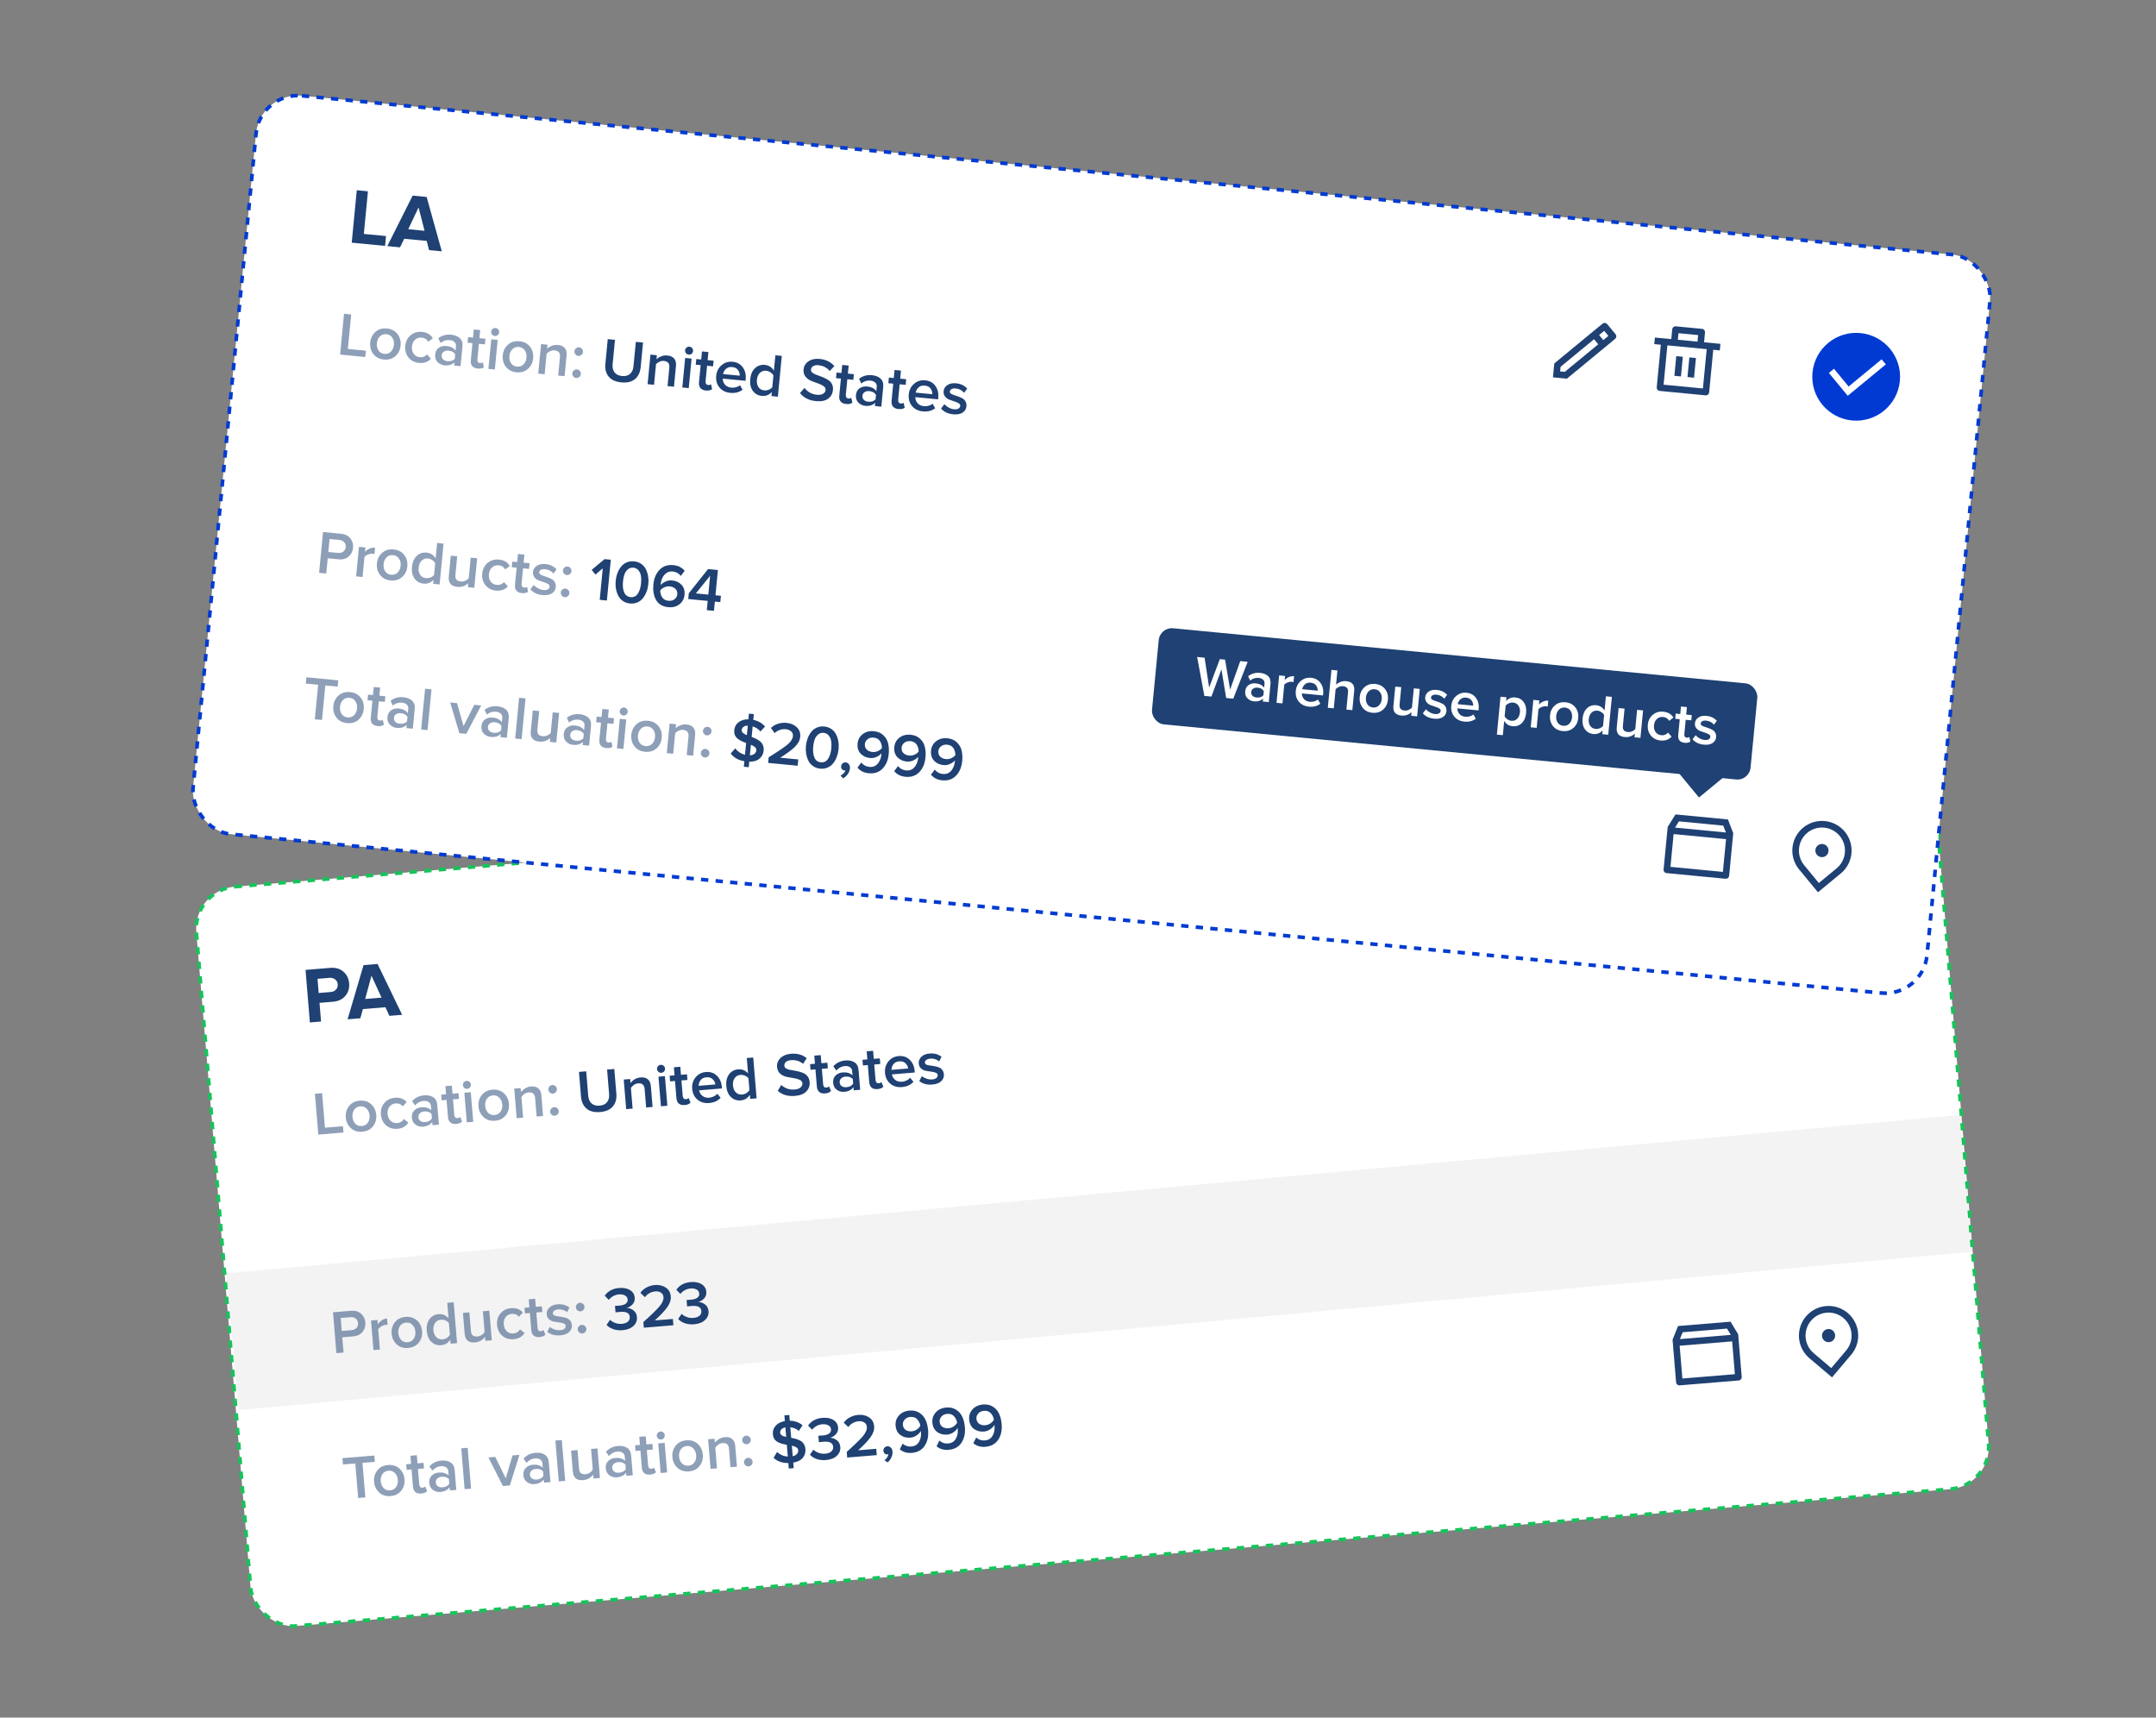 <svg viewBox="0 0 590 470" fill="none" xmlns="http://www.w3.org/2000/svg"><rect x="0" y="0" width="590" height="470" fill="#808080" stroke="none"/><rect x="52.78" y="243.575" width="477.251" height="203" rx="11.512" transform="rotate(-4.729 52.78 243.575)" fill="white" stroke="#16C35B" stroke-dasharray="2 2"></rect><rect x="61.915" y="348.446" width="476.394" height="37.563" transform="rotate(-5.22 61.915 348.446)" fill="black" fill-opacity="0.05"></rect><circle cx="492.879" cy="236.94" r="12.012" transform="rotate(-4.729 492.879 236.94)" fill="white"></circle><circle cx="492.879" cy="236.94" r="11.512" transform="rotate(-4.729 492.879 236.94)" stroke="black" stroke-opacity="0.25"></circle><path d="M87.86 279.524L84.801 279.777L83.612 265.405L90.334 264.849C91.843 264.724 93.057 265.072 93.979 265.893C94.913 266.698 95.435 267.761 95.544 269.083C95.652 270.39 95.312 271.524 94.524 272.486C93.736 273.448 92.595 273.991 91.101 274.115L87.438 274.418L87.86 279.524ZM90.469 271.455C91.086 271.404 91.575 271.19 91.934 270.813C92.307 270.421 92.469 269.93 92.42 269.341C92.371 268.752 92.131 268.302 91.701 267.99C91.283 267.663 90.765 267.525 90.148 267.576L86.894 267.846L87.215 271.724L90.469 271.455ZM110.05 277.689L106.559 277.977L105.474 275.616L99.312 276.125L98.608 278.635L95.118 278.924L99.488 264.092L103.323 263.775L110.05 277.689ZM104.411 272.992L101.659 266.993L99.929 273.362L104.411 272.992Z" fill="#1F4173"></path><path d="M170.365 363.993C169.415 364.071 168.558 363.974 167.793 363.699C167.039 363.424 166.438 363.035 165.992 362.532L166.941 361.154C167.333 361.538 167.818 361.83 168.397 362.029C168.976 362.229 169.561 362.304 170.154 362.255C170.88 362.195 171.437 361.997 171.826 361.661C172.213 361.314 172.385 360.878 172.342 360.353C172.255 359.303 171.385 358.846 169.731 358.983C168.982 359.045 168.553 359.086 168.442 359.107L168.296 357.347C168.431 357.347 168.862 357.317 169.588 357.257C170.281 357.2 170.824 357.031 171.217 356.751C171.621 356.47 171.803 356.084 171.762 355.592C171.721 355.089 171.476 354.722 171.03 354.489C170.582 354.244 170.029 354.149 169.369 354.204C168.274 354.295 167.348 354.787 166.589 355.683L165.483 354.542C166.38 353.287 167.689 352.588 169.41 352.446C170.627 352.345 171.628 352.538 172.41 353.024C173.192 353.5 173.621 354.201 173.698 355.128C173.755 355.821 173.557 356.417 173.103 356.915C172.66 357.402 172.119 357.728 171.48 357.893C172.122 357.897 172.736 358.116 173.323 358.551C173.91 358.986 174.237 359.6 174.302 360.394C174.382 361.354 174.061 362.168 173.34 362.835C172.63 363.502 171.638 363.887 170.365 363.993ZM184.279 362.639L176.184 363.309L176.056 361.767C178.245 359.809 179.724 358.37 180.491 357.452C181.269 356.521 181.627 355.676 181.564 354.916C181.519 354.369 181.283 353.966 180.857 353.709C180.441 353.44 179.954 353.328 179.395 353.375C178.166 353.476 177.197 354.006 176.489 354.965L175.243 353.769C175.675 353.148 176.242 352.657 176.943 352.295C177.655 351.921 178.413 351.701 179.217 351.634C180.357 351.54 181.343 351.768 182.176 352.318C183.009 352.868 183.47 353.679 183.558 354.751C183.638 355.712 183.315 356.701 182.589 357.717C181.863 358.733 180.725 359.935 179.175 361.323L184.136 360.913L184.279 362.639ZM189.955 362.372C189.005 362.451 188.148 362.353 187.383 362.079C186.629 361.804 186.029 361.415 185.582 360.911L186.531 359.534C186.923 359.918 187.408 360.209 187.987 360.409C188.566 360.608 189.152 360.684 189.744 360.635C190.47 360.575 191.027 360.377 191.416 360.041C191.803 359.694 191.975 359.258 191.932 358.733C191.845 357.682 190.975 357.226 189.321 357.362C188.573 357.424 188.143 357.466 188.032 357.486L187.887 355.726C188.022 355.726 188.452 355.696 189.179 355.636C189.871 355.579 190.414 355.41 190.807 355.13C191.211 354.849 191.393 354.463 191.352 353.971C191.311 353.469 191.067 353.101 190.62 352.868C190.172 352.624 189.619 352.529 188.96 352.583C187.865 352.674 186.938 353.167 186.18 354.062L185.073 352.922C185.97 351.666 187.279 350.967 189 350.825C190.218 350.724 191.218 350.917 192.001 351.404C192.782 351.879 193.212 352.58 193.288 353.508C193.346 354.2 193.147 354.796 192.694 355.295C192.25 355.781 191.709 356.107 191.07 356.273C191.712 356.276 192.326 356.495 192.913 356.93C193.501 357.365 193.827 357.98 193.893 358.773C193.972 359.734 193.651 360.548 192.93 361.215C192.221 361.881 191.229 362.267 189.955 362.372ZM215.859 401.851L215.734 400.342C214.059 400.357 212.71 399.884 211.685 398.922L212.65 397.324C213.489 398.087 214.469 398.507 215.589 398.583L215.321 395.348C214.785 395.257 214.339 395.165 213.982 395.071C213.625 394.965 213.246 394.811 212.847 394.608C212.447 394.393 212.13 394.105 211.898 393.741C211.676 393.366 211.543 392.916 211.499 392.391C211.428 391.53 211.692 390.772 212.29 390.115C212.888 389.458 213.719 389.04 214.785 388.862L214.656 387.304L215.996 387.193L216.127 388.768C217.491 388.802 218.655 389.211 219.62 389.998L218.618 391.549C217.953 390.996 217.172 390.667 216.275 390.561L216.513 393.444C216.936 393.522 217.297 393.599 217.596 393.675C217.894 393.752 218.225 393.87 218.587 394.032C218.959 394.181 219.261 394.358 219.492 394.564C219.721 394.759 219.923 395.024 220.097 395.358C220.271 395.692 220.376 396.077 220.412 396.513C220.488 397.429 220.245 398.231 219.683 398.919C219.132 399.594 218.262 400.032 217.075 400.231L217.2 401.74L215.859 401.851ZM218.108 397.834C218.353 397.533 218.462 397.209 218.433 396.862C218.404 396.516 218.242 396.248 217.945 396.059C217.647 395.859 217.229 395.702 216.691 395.589L216.931 398.488C217.471 398.354 217.863 398.136 218.108 397.834ZM213.499 392.09C213.544 392.627 214.092 392.997 215.144 393.203L214.927 390.589C214.451 390.673 214.083 390.855 213.825 391.135C213.577 391.403 213.469 391.722 213.499 392.09ZM226.018 399.525C225.068 399.604 224.211 399.506 223.446 399.232C222.692 398.957 222.092 398.568 221.645 398.065L222.594 396.687C222.986 397.071 223.471 397.362 224.05 397.562C224.629 397.762 225.215 397.837 225.807 397.788C226.533 397.728 227.09 397.53 227.479 397.194C227.866 396.847 228.038 396.411 227.995 395.886C227.908 394.835 227.038 394.379 225.384 394.516C224.636 394.578 224.206 394.619 224.095 394.639L223.95 392.879C224.085 392.879 224.515 392.849 225.242 392.789C225.934 392.732 226.477 392.563 226.87 392.283C227.274 392.003 227.456 391.616 227.416 391.125C227.374 390.622 227.13 390.254 226.683 390.021C226.235 389.777 225.682 389.682 225.023 389.736C223.928 389.827 223.001 390.32 222.243 391.215L221.136 390.075C222.033 388.82 223.342 388.121 225.063 387.978C226.281 387.878 227.281 388.07 228.064 388.557C228.845 389.032 229.275 389.733 229.351 390.661C229.409 391.353 229.21 391.949 228.757 392.448C228.313 392.935 227.772 393.261 227.133 393.426C227.775 393.429 228.389 393.648 228.976 394.083C229.564 394.519 229.89 395.133 229.956 395.926C230.035 396.887 229.714 397.701 228.993 398.368C228.284 399.034 227.292 399.42 226.018 399.525ZM239.932 398.172L231.837 398.841L231.71 397.3C233.899 395.341 235.377 393.903 236.145 392.984C236.923 392.054 237.28 391.208 237.218 390.449C237.172 389.901 236.936 389.499 236.51 389.242C236.094 388.972 235.607 388.861 235.048 388.907C233.819 389.009 232.851 389.539 232.143 390.497L230.896 389.301C231.329 388.68 231.895 388.189 232.597 387.828C233.308 387.454 234.066 387.233 234.871 387.167C236.01 387.073 236.996 387.3 237.829 387.85C238.662 388.4 239.123 389.211 239.212 390.284C239.291 391.245 238.968 392.233 238.242 393.249C237.516 394.266 236.378 395.468 234.828 396.856L239.789 396.446L239.932 398.172ZM244.232 397.175C244.278 397.733 244.177 398.276 243.928 398.803C243.691 399.34 243.346 399.796 242.894 400.171L242.052 399.582C242.317 399.392 242.555 399.136 242.765 398.815C242.974 398.494 243.096 398.191 243.128 397.907C243.031 397.949 242.937 397.974 242.848 397.981C242.557 398.005 242.309 397.93 242.103 397.756C241.897 397.57 241.781 397.321 241.755 397.008C241.729 396.696 241.818 396.418 242.023 396.176C242.227 395.923 242.486 395.784 242.799 395.758C243.156 395.728 243.475 395.842 243.755 396.101C244.034 396.347 244.193 396.705 244.232 397.175ZM249.531 397.563C248.223 397.671 247.122 397.346 246.227 396.588L247.01 395.038C247.689 395.634 248.481 395.895 249.386 395.82C250.336 395.742 251.033 395.324 251.476 394.567C251.93 393.799 252.116 392.912 252.032 391.906L252.005 391.571C251.748 392.008 251.36 392.412 250.839 392.781C250.318 393.139 249.75 393.344 249.135 393.394C248.074 393.482 247.154 393.238 246.375 392.661C245.607 392.083 245.176 391.225 245.082 390.085C244.994 389.024 245.3 388.104 246.001 387.326C246.712 386.536 247.676 386.091 248.894 385.99C249.944 385.903 250.844 386.104 251.593 386.593C252.352 387.071 252.918 387.721 253.29 388.545C253.661 389.358 253.891 390.307 253.981 391.39C254.12 393.066 253.804 394.482 253.033 395.637C252.262 396.792 251.095 397.434 249.531 397.563ZM249.515 391.659C249.995 391.619 250.443 391.464 250.86 391.193C251.276 390.922 251.607 390.574 251.853 390.149C251.739 389.45 251.454 388.855 250.997 388.364C250.551 387.872 249.932 387.659 249.139 387.725C248.457 387.781 247.932 388.027 247.563 388.462C247.194 388.898 247.03 389.361 247.07 389.853C247.124 390.501 247.383 390.98 247.847 391.29C248.311 391.59 248.867 391.712 249.515 391.659ZM259.596 396.73C258.289 396.839 257.187 396.514 256.292 395.755L257.075 394.205C257.755 394.802 258.547 395.062 259.452 394.988C260.401 394.909 261.098 394.491 261.542 393.735C261.995 392.966 262.181 392.079 262.098 391.073L262.07 390.738C261.814 391.176 261.425 391.579 260.904 391.948C260.383 392.306 259.815 392.511 259.2 392.562C258.139 392.649 257.219 392.405 256.44 391.828C255.672 391.251 255.241 390.392 255.147 389.252C255.059 388.191 255.365 387.271 256.066 386.493C256.777 385.703 257.741 385.258 258.959 385.157C260.009 385.07 260.909 385.272 261.658 385.761C262.418 386.238 262.983 386.889 263.355 387.713C263.726 388.526 263.956 389.474 264.046 390.558C264.185 392.234 263.869 393.649 263.098 394.804C262.327 395.959 261.16 396.601 259.596 396.73ZM259.58 390.826C260.06 390.786 260.509 390.631 260.925 390.36C261.341 390.09 261.672 389.742 261.919 389.316C261.804 388.617 261.519 388.022 261.062 387.531C260.616 387.039 259.997 386.826 259.204 386.892C258.522 386.948 257.997 387.194 257.628 387.63C257.259 388.065 257.095 388.529 257.136 389.02C257.189 389.668 257.448 390.147 257.913 390.458C258.376 390.757 258.932 390.88 259.58 390.826ZM269.661 395.898C268.354 396.006 267.253 395.681 266.358 394.922L267.14 393.373C267.82 393.969 268.612 394.23 269.517 394.155C270.467 394.076 271.163 393.659 271.607 392.902C272.061 392.133 272.246 391.246 272.163 390.241L272.135 389.905C271.879 390.343 271.49 390.746 270.97 391.116C270.448 391.474 269.88 391.678 269.266 391.729C268.204 391.817 267.284 391.572 266.505 390.996C265.737 390.418 265.306 389.559 265.212 388.42C265.124 387.358 265.431 386.439 266.131 385.661C266.842 384.871 267.806 384.425 269.024 384.325C270.074 384.238 270.974 384.439 271.723 384.928C272.483 385.405 273.048 386.056 273.42 386.88C273.791 387.693 274.022 388.641 274.111 389.725C274.25 391.401 273.934 392.816 273.163 393.971C272.393 395.126 271.225 395.768 269.661 395.898ZM269.645 389.993C270.126 389.954 270.574 389.798 270.99 389.528C271.407 389.257 271.738 388.909 271.984 388.484C271.87 387.784 271.584 387.189 271.127 386.698C270.682 386.207 270.062 385.994 269.269 386.059C268.587 386.116 268.062 386.361 267.693 386.797C267.324 387.232 267.16 387.696 267.201 388.188C267.254 388.836 267.513 389.315 267.978 389.625C268.441 389.924 268.997 390.047 269.645 389.993Z" fill="#1F4173"></path><path d="M94.014 370.107L92.054 370.269L91.129 359.091L96.039 358.684C97.168 358.591 98.084 358.853 98.787 359.47C99.502 360.085 99.9 360.89 99.982 361.885C100.064 362.868 99.803 363.728 99.2 364.464C98.608 365.188 97.747 365.596 96.619 365.69L93.669 365.934L94.014 370.107ZM96.208 363.986C96.766 363.94 97.211 363.74 97.542 363.386C97.873 363.032 98.016 362.588 97.971 362.051C97.927 361.515 97.713 361.1 97.328 360.805C96.944 360.511 96.472 360.387 95.914 360.433L93.232 360.655L93.526 364.208L96.208 363.986ZM103.959 369.284L102.199 369.43L101.53 361.335L103.289 361.189L103.388 362.379C103.667 361.951 104.031 361.589 104.479 361.293C104.927 360.998 105.403 360.829 105.905 360.787L106.05 362.53C105.89 362.51 105.705 362.508 105.492 362.526C105.124 362.556 104.736 362.701 104.33 362.959C103.934 363.206 103.659 363.476 103.503 363.77L103.959 369.284ZM111.68 368.848C110.428 368.951 109.389 368.627 108.562 367.874C107.734 367.11 107.27 366.13 107.171 364.935C107.072 363.739 107.369 362.702 108.061 361.824C108.753 360.945 109.725 360.455 110.977 360.351C112.239 360.247 113.284 360.571 114.111 361.323C114.938 362.076 115.401 363.05 115.5 364.246C115.6 365.452 115.304 366.495 114.612 367.373C113.919 368.252 112.942 368.743 111.68 368.848ZM111.551 367.289C112.277 367.229 112.825 366.925 113.196 366.377C113.577 365.817 113.736 365.157 113.674 364.397C113.612 363.648 113.347 363.035 112.88 362.556C112.423 362.065 111.832 361.849 111.106 361.91C110.39 361.969 109.842 362.278 109.461 362.839C109.09 363.387 108.936 364.035 108.998 364.784C109.061 365.543 109.321 366.169 109.777 366.66C110.244 367.139 110.836 367.348 111.551 367.289ZM125.074 367.537L123.314 367.683L123.223 366.577C122.625 367.504 121.795 368.011 120.733 368.099C119.672 368.187 118.775 367.878 118.042 367.174C117.308 366.47 116.888 365.464 116.779 364.157C116.672 362.861 116.922 361.8 117.529 360.973C118.135 360.147 118.969 359.69 120.03 359.602C121.092 359.514 121.994 359.884 122.738 360.711L122.39 356.505L124.149 356.359L125.074 367.537ZM121.107 366.499C121.521 366.464 121.915 366.331 122.289 366.097C122.663 365.864 122.938 365.582 123.113 365.253L122.847 362.035C122.62 361.739 122.303 361.506 121.895 361.338C121.487 361.158 121.076 361.085 120.662 361.119C119.97 361.176 119.437 361.473 119.065 362.01C118.694 362.547 118.541 363.212 118.606 364.006C118.672 364.799 118.932 365.43 119.387 365.898C119.841 366.356 120.415 366.556 121.107 366.499ZM134.577 366.751L132.818 366.897L132.729 365.824C132.039 366.736 131.119 367.24 129.969 367.335C128.237 367.478 127.3 366.695 127.159 364.986L126.685 359.254L128.444 359.108L128.866 364.203C128.915 364.795 129.09 365.208 129.39 365.442C129.69 365.665 130.102 365.754 130.627 365.711C131.052 365.676 131.44 365.543 131.792 365.311C132.144 365.079 132.42 364.803 132.618 364.483L132.148 358.802L133.908 358.656L134.577 366.751ZM140.567 366.458C139.338 366.56 138.299 366.246 137.452 365.518C136.603 364.778 136.127 363.788 136.025 362.548C135.923 361.319 136.23 360.275 136.947 359.417C137.662 358.548 138.635 358.063 139.864 357.961C141.216 357.849 142.289 358.244 143.083 359.146L142.016 360.314C141.516 359.714 140.87 359.447 140.076 359.513C139.339 359.574 138.768 359.874 138.362 360.414C137.956 360.943 137.786 361.603 137.851 362.397C137.917 363.19 138.194 363.819 138.683 364.285C139.171 364.751 139.784 364.953 140.521 364.892C141.292 364.829 141.886 364.459 142.303 363.783L143.548 364.76C142.912 365.78 141.919 366.346 140.567 366.458ZM147.64 365.873C146.959 365.929 146.424 365.793 146.037 365.465C145.661 365.137 145.446 364.637 145.39 363.967L145.003 359.291L143.663 359.402L143.535 357.86L144.876 357.749L144.693 355.537L146.452 355.391L146.635 357.603L148.278 357.468L148.405 359.009L146.763 359.145L147.114 363.385C147.138 363.676 147.224 363.905 147.373 364.073C147.521 364.229 147.718 364.297 147.964 364.277C148.321 364.247 148.576 364.13 148.728 363.927L149.256 365.216C148.916 365.593 148.378 365.812 147.64 365.873ZM153.327 365.402C151.875 365.522 150.684 365.199 149.754 364.432L150.453 363.092C150.781 363.38 151.211 363.614 151.743 363.795C152.275 363.976 152.793 364.046 153.296 364.004C153.81 363.962 154.192 363.829 154.444 363.606C154.707 363.381 154.825 363.107 154.798 362.783C154.774 362.493 154.588 362.283 154.24 362.155C153.89 362.015 153.472 361.92 152.984 361.87C152.495 361.81 152.005 361.732 151.514 361.638C151.021 361.532 150.593 361.314 150.228 360.985C149.863 360.655 149.657 360.205 149.61 359.635C149.553 358.943 149.79 358.338 150.321 357.822C150.851 357.294 151.607 356.99 152.591 356.908C153.831 356.806 154.912 357.099 155.836 357.787L155.201 359.088C154.92 358.819 154.56 358.613 154.12 358.469C153.681 358.325 153.215 358.274 152.724 358.315C152.266 358.353 151.905 358.478 151.641 358.691C151.388 358.892 151.273 359.138 151.297 359.428C151.316 359.652 151.448 359.826 151.695 359.952C151.952 360.066 152.262 360.141 152.625 360.179C152.999 360.215 153.404 360.278 153.838 360.365C154.272 360.442 154.674 360.544 155.045 360.671C155.426 360.796 155.749 361.028 156.014 361.367C156.288 361.693 156.446 362.107 156.488 362.61C156.549 363.347 156.302 363.975 155.749 364.493C155.196 365.011 154.388 365.314 153.327 365.402ZM159.662 358.416C159.447 358.67 159.183 358.81 158.87 358.835C158.557 358.861 158.273 358.767 158.019 358.551C157.765 358.336 157.625 358.072 157.6 357.759C157.574 357.447 157.668 357.163 157.884 356.909C158.099 356.655 158.363 356.515 158.676 356.489C158.988 356.463 159.272 356.558 159.526 356.773C159.78 356.988 159.92 357.252 159.946 357.565C159.972 357.878 159.877 358.162 159.662 358.416ZM160.164 364.482C159.948 364.725 159.683 364.86 159.37 364.885C159.057 364.911 158.774 364.822 158.521 364.618C158.267 364.403 158.127 364.133 158.1 363.809C158.073 363.485 158.168 363.202 158.384 362.959C158.599 362.705 158.863 362.565 159.176 362.539C159.489 362.513 159.772 362.608 160.026 362.823C160.28 363.027 160.42 363.291 160.446 363.615C160.473 363.939 160.379 364.228 160.164 364.482ZM99.977 409.75L98.016 409.912L97.234 400.46L93.849 400.74L93.706 399.014L102.438 398.292L102.58 400.018L99.195 400.298L99.977 409.75ZM106.876 409.382C105.625 409.485 104.586 409.161 103.758 408.408C102.93 407.644 102.467 406.664 102.368 405.469C102.269 404.273 102.566 403.236 103.258 402.358C103.95 401.48 104.922 400.989 106.173 400.885C107.436 400.781 108.481 401.105 109.308 401.857C110.135 402.61 110.598 403.584 110.697 404.78C110.797 405.986 110.501 407.029 109.808 407.907C109.116 408.786 108.139 409.277 106.876 409.382ZM106.747 407.823C107.473 407.763 108.022 407.459 108.393 406.911C108.774 406.351 108.933 405.691 108.87 404.931C108.808 404.182 108.544 403.569 108.077 403.09C107.62 402.599 107.028 402.384 106.302 402.444C105.587 402.503 105.039 402.812 104.658 403.373C104.287 403.921 104.133 404.569 104.195 405.318C104.257 406.077 104.517 406.703 104.974 407.194C105.441 407.673 106.032 407.882 106.747 407.823ZM115.26 408.688C114.578 408.745 114.044 408.609 113.657 408.281C113.281 407.952 113.065 407.452 113.01 406.782L112.623 402.106L111.282 402.217L111.155 400.675L112.495 400.564L112.312 398.352L114.072 398.207L114.255 400.419L115.897 400.283L116.025 401.825L114.383 401.961L114.733 406.201C114.757 406.491 114.844 406.72 114.993 406.888C115.141 407.044 115.337 407.113 115.583 407.092C115.941 407.063 116.195 406.946 116.347 406.742L116.876 408.031C116.536 408.408 115.997 408.627 115.26 408.688ZM124.868 407.691L123.109 407.836L123.037 406.965C122.47 407.732 121.628 408.161 120.511 408.254C119.774 408.315 119.101 408.134 118.492 407.712C117.882 407.279 117.543 406.643 117.474 405.805C117.402 404.945 117.628 404.268 118.149 403.775C118.682 403.281 119.323 403.003 120.071 402.941C121.222 402.846 122.122 403.12 122.772 403.764L122.672 402.557C122.633 402.088 122.429 401.734 122.061 401.494C121.692 401.255 121.223 401.159 120.653 401.206C119.748 401.281 118.978 401.687 118.341 402.426L117.52 401.262C118.364 400.315 119.462 399.786 120.814 399.674C121.808 399.592 122.637 399.759 123.302 400.177C123.966 400.594 124.341 401.311 124.425 402.328L124.868 407.691ZM121.098 406.99C121.981 406.917 122.6 406.585 122.956 405.993L122.855 404.77C122.407 404.244 121.741 404.018 120.858 404.091C120.356 404.133 119.953 404.301 119.651 404.596C119.35 404.891 119.217 405.256 119.253 405.692C119.289 406.128 119.48 406.466 119.826 406.707C120.171 406.938 120.595 407.032 121.098 406.99ZM128.91 407.357L127.15 407.502L126.225 396.324L127.985 396.178L128.91 407.357ZM139.519 406.479L137.625 406.635L133.654 398.814L135.531 398.659L138.396 404.53L140.257 398.268L142.151 398.111L139.519 406.479ZM150.629 405.56L148.869 405.705L148.797 404.834C148.23 405.601 147.389 406.03 146.271 406.123C145.534 406.184 144.861 406.003 144.252 405.581C143.643 405.148 143.303 404.512 143.234 403.674C143.163 402.814 143.388 402.137 143.91 401.644C144.443 401.15 145.083 400.872 145.832 400.81C146.983 400.715 147.883 400.989 148.532 401.633L148.432 400.426C148.394 399.957 148.19 399.603 147.821 399.363C147.453 399.124 146.984 399.027 146.414 399.075C145.509 399.149 144.738 399.556 144.102 400.295L143.28 399.131C144.124 398.184 145.222 397.655 146.574 397.543C147.568 397.46 148.398 397.628 149.062 398.046C149.727 398.463 150.101 399.18 150.185 400.197L150.629 405.56ZM146.859 404.859C147.741 404.786 148.361 404.454 148.717 403.862L148.615 402.638C148.167 402.113 147.501 401.887 146.619 401.96C146.116 402.001 145.714 402.17 145.412 402.465C145.11 402.76 144.977 403.125 145.013 403.561C145.049 403.996 145.24 404.335 145.587 404.576C145.932 404.806 146.356 404.901 146.859 404.859ZM154.67 405.225L152.91 405.371L151.985 394.193L153.745 394.047L154.67 405.225ZM164.176 404.439L162.416 404.585L162.327 403.512C161.638 404.424 160.718 404.928 159.567 405.023C157.835 405.166 156.899 404.383 156.757 402.674L156.283 396.942L158.043 396.796L158.464 401.891C158.513 402.483 158.688 402.896 158.989 403.13C159.288 403.353 159.701 403.442 160.226 403.399C160.65 403.364 161.039 403.23 161.391 402.999C161.743 402.767 162.018 402.491 162.216 402.171L161.746 396.49L163.506 396.344L164.176 404.439ZM173.165 403.695L171.405 403.841L171.333 402.969C170.767 403.736 169.925 404.166 168.808 404.258C168.07 404.319 167.397 404.139 166.789 403.717C166.179 403.283 165.84 402.648 165.77 401.81C165.699 400.949 165.924 400.273 166.446 399.78C166.979 399.286 167.619 399.008 168.368 398.946C169.519 398.85 170.419 399.125 171.068 399.768L170.969 398.562C170.93 398.093 170.726 397.738 170.358 397.499C169.989 397.259 169.52 397.163 168.95 397.21C168.045 397.285 167.274 397.692 166.638 398.431L165.816 397.267C166.66 396.32 167.758 395.79 169.11 395.678C170.105 395.596 170.934 395.764 171.598 396.181C172.263 396.599 172.637 397.316 172.721 398.332L173.165 403.695ZM169.395 402.995C170.277 402.922 170.897 402.589 171.253 401.997L171.152 400.774C170.703 400.249 170.038 400.022 169.155 400.095C168.652 400.137 168.25 400.305 167.948 400.6C167.646 400.895 167.513 401.261 167.549 401.696C167.585 402.132 167.777 402.471 168.123 402.712C168.468 402.942 168.892 403.036 169.395 402.995ZM177.893 403.507C177.212 403.563 176.677 403.427 176.29 403.099C175.914 402.77 175.699 402.271 175.643 401.6L175.256 396.925L173.916 397.036L173.788 395.494L175.129 395.383L174.946 393.171L176.705 393.025L176.888 395.237L178.531 395.101L178.658 396.643L177.016 396.779L177.367 401.019C177.391 401.31 177.477 401.539 177.626 401.706C177.774 401.863 177.971 401.931 178.217 401.911C178.574 401.881 178.829 401.764 178.981 401.561L179.509 402.85C179.169 403.227 178.631 403.446 177.893 403.507ZM180.918 393.908C180.628 393.932 180.362 393.847 180.121 393.654C179.891 393.459 179.764 393.211 179.739 392.909C179.714 392.607 179.799 392.342 179.993 392.112C180.199 391.881 180.447 391.754 180.738 391.73C181.04 391.705 181.305 391.79 181.535 391.984C181.765 392.179 181.892 392.427 181.917 392.729C181.942 393.031 181.858 393.296 181.663 393.526C181.468 393.756 181.22 393.883 180.918 393.908ZM182.558 402.918L180.798 403.064L180.129 394.969L181.888 394.824L182.558 402.918ZM188.511 402.628C187.259 402.732 186.22 402.407 185.393 401.654C184.565 400.89 184.101 399.911 184.002 398.715C183.903 397.52 184.2 396.483 184.892 395.604C185.585 394.726 186.556 394.235 187.808 394.131C189.07 394.027 190.115 394.351 190.942 395.104C191.77 395.857 192.233 396.831 192.332 398.026C192.431 399.233 192.135 400.275 191.443 401.154C190.751 402.032 189.773 402.524 188.511 402.628ZM188.382 401.07C189.108 401.01 189.657 400.705 190.027 400.157C190.409 399.597 190.568 398.937 190.505 398.177C190.443 397.429 190.178 396.815 189.711 396.336C189.255 395.845 188.663 395.63 187.937 395.69C187.222 395.749 186.674 396.059 186.293 396.619C185.922 397.167 185.767 397.816 185.829 398.564C185.892 399.324 186.152 399.949 186.609 400.44C187.076 400.919 187.667 401.129 188.382 401.07ZM201.671 401.337L199.911 401.483L199.492 396.421C199.4 395.304 198.812 394.79 197.728 394.88C197.304 394.915 196.916 395.054 196.565 395.297C196.213 395.54 195.939 395.821 195.74 396.141L196.207 401.789L194.448 401.935L193.778 393.84L195.538 393.694L195.629 394.801C195.901 394.418 196.278 394.077 196.76 393.779C197.241 393.48 197.778 393.307 198.37 393.258C199.23 393.186 199.897 393.356 200.37 393.767C200.853 394.177 201.13 394.801 201.199 395.639L201.671 401.337ZM205.168 394.788C204.953 395.042 204.689 395.182 204.376 395.207C204.063 395.233 203.78 395.139 203.526 394.923C203.272 394.708 203.132 394.444 203.106 394.131C203.08 393.818 203.175 393.535 203.39 393.281C203.605 393.027 203.869 392.887 204.182 392.861C204.495 392.835 204.778 392.93 205.032 393.145C205.286 393.36 205.426 393.624 205.452 393.937C205.478 394.25 205.383 394.533 205.168 394.788ZM205.67 400.854C205.454 401.097 205.189 401.232 204.877 401.257C204.564 401.283 204.281 401.194 204.028 400.99C203.774 400.775 203.633 400.505 203.606 400.181C203.58 399.857 203.674 399.574 203.89 399.331C204.106 399.077 204.37 398.937 204.683 398.911C204.995 398.885 205.279 398.98 205.533 399.195C205.786 399.399 205.926 399.663 205.953 399.987C205.98 400.311 205.885 400.6 205.67 400.854Z" fill="#1F4173" fill-opacity="0.5"></path><path d="M93.994 309.903L87.106 310.473L86.181 299.295L88.142 299.133L88.924 308.585L93.851 308.177L93.994 309.903ZM99.138 309.68C97.887 309.784 96.848 309.459 96.02 308.706C95.192 307.942 94.729 306.963 94.63 305.767C94.531 304.572 94.828 303.535 95.52 302.656C96.212 301.778 97.184 301.287 98.435 301.183C99.698 301.079 100.743 301.403 101.57 302.156C102.397 302.909 102.86 303.883 102.959 305.078C103.059 306.285 102.763 307.327 102.071 308.206C101.378 309.084 100.401 309.576 99.138 309.68ZM99.009 308.122C99.736 308.061 100.284 307.757 100.655 307.209C101.036 306.649 101.195 305.989 101.132 305.229C101.071 304.481 100.806 303.867 100.339 303.388C99.882 302.897 99.291 302.682 98.564 302.742C97.849 302.801 97.301 303.111 96.92 303.671C96.549 304.219 96.395 304.867 96.457 305.616C96.519 306.376 96.779 307.001 97.236 307.492C97.703 307.971 98.294 308.181 99.009 308.122ZM108.779 308.883C107.55 308.984 106.511 308.671 105.664 307.942C104.815 307.203 104.34 306.213 104.237 304.972C104.135 303.743 104.443 302.7 105.159 301.842C105.875 300.973 106.847 300.487 108.076 300.386C109.428 300.274 110.501 300.669 111.296 301.571L110.228 302.739C109.728 302.139 109.082 301.872 108.289 301.937C107.551 301.998 106.98 302.299 106.575 302.839C106.168 303.367 105.998 304.028 106.064 304.821C106.129 305.615 106.406 306.244 106.895 306.71C107.383 307.176 107.996 307.378 108.734 307.317C109.505 307.253 110.098 306.884 110.515 306.208L111.76 307.185C111.124 308.205 110.131 308.771 108.779 308.883ZM120.109 307.743L118.349 307.888L118.277 307.017C117.711 307.784 116.869 308.213 115.752 308.306C115.014 308.367 114.341 308.186 113.733 307.764C113.123 307.331 112.784 306.695 112.714 305.857C112.643 304.997 112.868 304.32 113.39 303.827C113.923 303.333 114.564 303.055 115.312 302.993C116.463 302.898 117.363 303.172 118.013 303.816L117.913 302.609C117.874 302.14 117.67 301.786 117.302 301.546C116.933 301.307 116.464 301.21 115.894 301.258C114.989 301.332 114.219 301.739 113.582 302.478L112.76 301.314C113.604 300.367 114.702 299.838 116.054 299.726C117.049 299.643 117.878 299.811 118.543 300.229C119.207 300.646 119.581 301.363 119.666 302.38L120.109 307.743ZM116.339 307.042C117.222 306.969 117.841 306.637 118.197 306.045L118.096 304.821C117.647 304.296 116.982 304.07 116.099 304.143C115.596 304.185 115.194 304.353 114.892 304.648C114.59 304.943 114.458 305.308 114.494 305.744C114.53 306.179 114.721 306.518 115.067 306.759C115.412 306.99 115.836 307.084 116.339 307.042ZM124.837 307.554C124.156 307.61 123.621 307.475 123.234 307.147C122.858 306.818 122.643 306.318 122.587 305.648L122.2 300.972L120.86 301.083L120.732 299.541L122.073 299.43L121.89 297.218L123.65 297.073L123.833 299.285L125.475 299.149L125.603 300.691L123.96 300.827L124.311 305.067C124.335 305.357 124.421 305.586 124.57 305.754C124.718 305.91 124.915 305.978 125.161 305.958C125.518 305.928 125.773 305.812 125.925 305.608L126.453 306.897C126.113 307.274 125.575 307.493 124.837 307.554ZM127.862 297.956C127.572 297.98 127.306 297.895 127.065 297.701C126.835 297.506 126.708 297.258 126.683 296.957C126.658 296.655 126.743 296.389 126.938 296.159C127.143 295.929 127.392 295.801 127.682 295.777C127.984 295.752 128.25 295.837 128.479 296.032C128.709 296.226 128.837 296.475 128.862 296.776C128.887 297.078 128.802 297.344 128.607 297.574C128.412 297.803 128.164 297.931 127.862 297.956ZM129.502 306.966L127.742 307.111L127.073 299.017L128.832 298.871L129.502 306.966ZM135.455 306.676C134.204 306.779 133.164 306.455 132.337 305.702C131.509 304.938 131.045 303.958 130.947 302.763C130.848 301.567 131.144 300.53 131.837 299.652C132.529 298.773 133.501 298.282 134.752 298.179C136.015 298.074 137.059 298.399 137.887 299.151C138.714 299.904 139.177 300.878 139.276 302.074C139.376 303.28 139.079 304.323 138.387 305.201C137.695 306.08 136.717 306.571 135.455 306.676ZM135.326 305.117C136.052 305.057 136.601 304.753 136.972 304.205C137.353 303.645 137.512 302.985 137.449 302.225C137.387 301.476 137.123 300.863 136.656 300.384C136.199 299.893 135.607 299.677 134.881 299.737C134.166 299.797 133.618 300.106 133.237 300.667C132.866 301.215 132.711 301.863 132.773 302.612C132.836 303.371 133.096 303.997 133.553 304.488C134.02 304.966 134.611 305.176 135.326 305.117ZM148.615 305.384L146.855 305.53L146.437 300.469C146.344 299.352 145.756 298.838 144.672 298.927C144.248 298.963 143.86 299.101 143.509 299.344C143.158 299.587 142.883 299.869 142.684 300.189L143.151 305.836L141.392 305.982L140.722 297.887L142.482 297.742L142.573 298.848C142.845 298.465 143.222 298.125 143.704 297.826C144.185 297.528 144.722 297.354 145.314 297.305C146.175 297.234 146.841 297.404 147.314 297.815C147.798 298.225 148.074 298.848 148.144 299.686L148.615 305.384ZM152.112 298.835C151.897 299.089 151.633 299.229 151.32 299.255C151.007 299.281 150.724 299.186 150.47 298.971C150.216 298.756 150.076 298.492 150.05 298.179C150.024 297.866 150.119 297.583 150.334 297.328C150.549 297.074 150.813 296.934 151.126 296.909C151.439 296.883 151.722 296.977 151.976 297.193C152.231 297.408 152.37 297.672 152.396 297.985C152.422 298.298 152.328 298.581 152.112 298.835ZM152.614 304.902C152.398 305.145 152.134 305.279 151.821 305.305C151.508 305.331 151.225 305.242 150.972 305.038C150.718 304.822 150.577 304.553 150.551 304.229C150.524 303.905 150.618 303.621 150.835 303.378C151.05 303.124 151.314 302.984 151.627 302.959C151.94 302.933 152.223 303.027 152.477 303.243C152.73 303.447 152.87 303.711 152.897 304.035C152.924 304.359 152.829 304.648 152.614 304.902Z" fill="#1F4173" fill-opacity="0.5"></path><path d="M164.223 304.296C162.637 304.427 161.396 304.113 160.501 303.355C159.616 302.596 159.116 301.507 158.998 300.088L158.438 293.317L160.416 293.153L160.97 299.857C161.045 300.762 161.35 301.457 161.885 301.941C162.432 302.425 163.163 302.629 164.079 302.553C164.995 302.477 165.677 302.156 166.125 301.59C166.573 301.025 166.76 300.289 166.685 299.384L166.131 292.681L168.108 292.517L168.667 299.271C168.785 300.701 168.465 301.864 167.707 302.759C166.96 303.653 165.798 304.165 164.223 304.296ZM178.581 302.905L176.822 303.051L176.403 297.99C176.311 296.872 175.722 296.359 174.639 296.448C174.214 296.483 173.826 296.622 173.475 296.865C173.124 297.108 172.849 297.389 172.651 297.71L173.118 303.357L171.358 303.503L170.689 295.408L172.448 295.263L172.54 296.369C172.812 295.986 173.189 295.646 173.67 295.347C174.152 295.049 174.689 294.875 175.281 294.826C176.141 294.755 176.808 294.925 177.28 295.335C177.764 295.745 178.041 296.369 178.11 297.207L178.581 302.905ZM180.987 293.561C180.697 293.585 180.431 293.5 180.19 293.306C179.96 293.111 179.833 292.863 179.808 292.562C179.783 292.26 179.868 291.994 180.062 291.764C180.268 291.534 180.516 291.406 180.807 291.382C181.108 291.357 181.374 291.442 181.604 291.637C181.834 291.831 181.961 292.08 181.986 292.381C182.011 292.683 181.926 292.949 181.732 293.179C181.537 293.408 181.289 293.536 180.987 293.561ZM182.627 302.571L180.867 302.716L180.197 294.622L181.957 294.476L182.627 302.571ZM187.356 302.382C186.675 302.438 186.14 302.303 185.753 301.975C185.377 301.646 185.162 301.146 185.106 300.476L184.719 295.8L183.379 295.911L183.251 294.369L184.592 294.258L184.409 292.046L186.168 291.9L186.351 294.113L187.994 293.977L188.121 295.518L186.479 295.654L186.83 299.894C186.854 300.185 186.94 300.414 187.089 300.582C187.237 300.738 187.434 300.806 187.68 300.786C188.037 300.756 188.292 300.64 188.444 300.436L188.972 301.725C188.632 302.102 188.094 302.321 187.356 302.382ZM194.015 301.831C192.786 301.933 191.737 301.626 190.868 300.91C190.009 300.183 189.527 299.188 189.423 297.925C189.325 296.741 189.628 295.709 190.331 294.829C191.045 293.938 191.994 293.443 193.178 293.345C194.374 293.246 195.369 293.58 196.163 294.347C196.969 295.113 197.425 296.138 197.531 297.423L197.566 297.842L191.315 298.359C191.435 298.99 191.741 299.499 192.234 299.886C192.728 300.273 193.343 300.435 194.08 300.374C194.494 300.34 194.901 300.228 195.301 300.037C195.713 299.846 196.047 299.599 196.303 299.296L197.203 300.386C196.452 301.236 195.389 301.717 194.015 301.831ZM195.754 296.743C195.686 296.186 195.438 295.706 195.011 295.303C194.595 294.899 194.024 294.726 193.297 294.787C192.605 294.844 192.081 295.107 191.726 295.575C191.37 296.032 191.193 296.547 191.196 297.12L195.754 296.743ZM207.048 300.55L205.288 300.696L205.197 299.59C204.598 300.517 203.768 301.024 202.707 301.112C201.646 301.2 200.748 300.892 200.015 300.187C199.282 299.483 198.861 298.477 198.753 297.17C198.646 295.874 198.896 294.813 199.502 293.986C200.109 293.16 200.943 292.703 202.004 292.615C203.066 292.527 203.968 292.897 204.711 293.724L204.363 289.518L206.123 289.372L207.048 300.55ZM203.081 299.512C203.494 299.478 203.888 299.344 204.263 299.11C204.637 298.877 204.912 298.595 205.087 298.266L204.821 295.048C204.594 294.752 204.276 294.519 203.869 294.351C203.46 294.171 203.049 294.098 202.636 294.132C201.943 294.189 201.411 294.487 201.039 295.024C200.667 295.56 200.514 296.226 200.58 297.019C200.645 297.812 200.906 298.443 201.361 298.912C201.815 299.369 202.388 299.569 203.081 299.512ZM217.52 299.886C215.598 300.045 214.036 299.579 212.831 298.486L213.796 296.887C214.842 297.836 216.063 298.252 217.46 298.137C218.208 298.075 218.754 297.878 219.098 297.545C219.453 297.212 219.613 296.839 219.579 296.426C219.544 296.001 219.293 295.684 218.826 295.476C218.358 295.256 217.799 295.099 217.15 295.007C216.501 294.914 215.845 294.794 215.18 294.647C214.526 294.498 213.956 294.202 213.47 293.759C212.983 293.315 212.708 292.714 212.645 291.954C212.568 291.016 212.878 290.208 213.576 289.532C214.284 288.843 215.241 288.449 216.448 288.349C218.168 288.207 219.608 288.611 220.766 289.561L219.764 291.112C218.845 290.333 217.731 289.998 216.424 290.106C215.843 290.154 215.39 290.321 215.065 290.607C214.75 290.88 214.61 291.229 214.645 291.654C214.669 291.933 214.805 292.158 215.056 292.328C215.317 292.498 215.643 292.629 216.033 292.72C216.422 292.8 216.85 292.877 217.318 292.951C217.796 293.024 218.271 293.125 218.743 293.255C219.225 293.373 219.666 293.533 220.065 293.736C220.465 293.94 220.799 294.238 221.068 294.632C221.348 295.025 221.511 295.507 221.558 296.076C221.642 297.082 221.347 297.939 220.674 298.647C220.002 299.355 218.95 299.768 217.52 299.886ZM225.784 299.203C225.102 299.259 224.568 299.123 224.181 298.795C223.805 298.467 223.589 297.967 223.534 297.297L223.147 292.621L221.806 292.732L221.679 291.19L223.02 291.079L222.837 288.867L224.596 288.721L224.779 290.933L226.422 290.798L226.549 292.339L224.907 292.475L225.258 296.715C225.282 297.006 225.368 297.235 225.517 297.403C225.665 297.559 225.862 297.627 226.108 297.607C226.465 297.577 226.72 297.46 226.872 297.257L227.4 298.546C227.06 298.923 226.521 299.142 225.784 299.203ZM235.393 298.205L233.633 298.351L233.561 297.479C232.994 298.246 232.152 298.676 231.035 298.768C230.298 298.829 229.625 298.649 229.016 298.227C228.407 297.793 228.067 297.158 227.998 296.32C227.927 295.46 228.152 294.783 228.674 294.29C229.206 293.796 229.847 293.518 230.596 293.456C231.747 293.361 232.647 293.635 233.296 294.279L233.196 293.072C233.157 292.603 232.954 292.248 232.585 292.009C232.217 291.769 231.748 291.673 231.178 291.72C230.273 291.795 229.502 292.202 228.866 292.941L228.044 291.777C228.888 290.83 229.986 290.3 231.338 290.188C232.332 290.106 233.162 290.274 233.826 290.691C234.491 291.109 234.865 291.826 234.949 292.842L235.393 298.205ZM231.623 297.505C232.505 297.432 233.124 297.099 233.48 296.507L233.379 295.284C232.931 294.759 232.265 294.533 231.383 294.606C230.88 294.647 230.478 294.815 230.176 295.11C229.874 295.405 229.741 295.771 229.777 296.206C229.813 296.642 230.004 296.981 230.35 297.222C230.696 297.452 231.12 297.546 231.623 297.505ZM240.121 298.017C239.439 298.073 238.905 297.937 238.518 297.609C238.142 297.28 237.926 296.781 237.871 296.111L237.484 291.435L236.143 291.546L236.016 290.004L237.356 289.893L237.173 287.681L238.933 287.535L239.116 289.747L240.758 289.611L240.886 291.153L239.244 291.289L239.594 295.529C239.618 295.82 239.705 296.049 239.854 296.216C240.002 296.373 240.199 296.441 240.444 296.421C240.802 296.391 241.057 296.274 241.208 296.071L241.737 297.36C241.397 297.737 240.858 297.956 240.121 298.017ZM246.78 297.466C245.551 297.567 244.502 297.261 243.633 296.545C242.774 295.817 242.292 294.822 242.188 293.56C242.09 292.376 242.392 291.344 243.096 290.464C243.809 289.573 244.758 289.078 245.943 288.98C247.138 288.881 248.133 289.215 248.928 289.982C249.734 290.748 250.19 291.773 250.296 293.058L250.331 293.477L244.08 293.994C244.199 294.625 244.506 295.134 244.999 295.521C245.492 295.907 246.107 296.07 246.845 296.009C247.258 295.975 247.665 295.863 248.066 295.672C248.477 295.481 248.811 295.234 249.067 294.931L249.967 296.021C249.217 296.87 248.154 297.352 246.78 297.466ZM248.519 292.378C248.45 291.821 248.202 291.341 247.775 290.938C247.359 290.533 246.788 290.361 246.062 290.421C245.369 290.479 244.845 290.741 244.49 291.209C244.135 291.666 243.958 292.182 243.96 292.755L248.519 292.378ZM255.136 296.774C253.684 296.895 252.493 296.571 251.563 295.805L252.262 294.464C252.59 294.752 253.02 294.987 253.552 295.168C254.085 295.348 254.602 295.418 255.105 295.377C255.619 295.334 256.002 295.201 256.253 294.978C256.516 294.754 256.634 294.479 256.607 294.155C256.583 293.865 256.397 293.655 256.049 293.527C255.7 293.387 255.281 293.292 254.794 293.242C254.305 293.182 253.815 293.104 253.323 293.01C252.831 292.904 252.402 292.687 252.037 292.357C251.673 292.027 251.467 291.577 251.42 291.007C251.362 290.315 251.599 289.71 252.13 289.194C252.66 288.666 253.417 288.362 254.4 288.28C255.64 288.178 256.722 288.471 257.645 289.159L257.01 290.461C256.729 290.191 256.369 289.985 255.93 289.841C255.49 289.698 255.025 289.646 254.533 289.687C254.075 289.725 253.714 289.85 253.451 290.063C253.197 290.264 253.083 290.51 253.107 290.8C253.125 291.024 253.258 291.198 253.504 291.324C253.761 291.438 254.071 291.514 254.434 291.551C254.809 291.588 255.213 291.65 255.648 291.738C256.082 291.814 256.484 291.916 256.854 292.043C257.236 292.169 257.559 292.401 257.823 292.739C258.097 293.065 258.255 293.479 258.297 293.982C258.358 294.719 258.112 295.347 257.559 295.865C257.005 296.384 256.198 296.687 255.136 296.774Z" fill="#1F4173"></path><path d="M484.145 234.222L482.771 233.057L475.1 242.111L475.205 243.38L476.475 243.275L484.145 234.222ZM485.31 232.847L486.474 231.473L485.1 230.308L483.935 231.683L485.31 232.847ZM477.367 245.01L473.558 245.325L473.243 241.515L484.307 228.455C484.462 228.273 484.682 228.16 484.92 228.14C485.158 228.12 485.395 228.196 485.577 228.35L488.327 230.68C488.509 230.835 488.623 231.055 488.642 231.293C488.662 231.531 488.586 231.767 488.432 231.95L477.368 245.01L477.367 245.01Z" fill="#1F4173"></path><path d="M512.546 228.54L517.035 228.168L517.184 229.964L515.388 230.113L516.354 241.784C516.374 242.022 516.298 242.258 516.143 242.441C515.989 242.623 515.768 242.736 515.53 242.756L502.961 243.796C502.723 243.816 502.487 243.74 502.305 243.586C502.122 243.431 502.009 243.211 501.989 242.972L501.023 231.301L499.228 231.45L499.079 229.654L503.568 229.283L503.346 226.589C503.326 226.351 503.402 226.115 503.556 225.933C503.71 225.75 503.931 225.637 504.169 225.617L511.351 225.023C511.59 225.003 511.826 225.079 512.008 225.233C512.19 225.388 512.304 225.608 512.324 225.846L512.546 228.54ZM513.593 230.261L502.819 231.152L503.71 241.926L514.484 241.035L513.593 230.261ZM505.735 233.623L507.531 233.474L507.977 238.861L506.181 239.01L505.735 233.623ZM509.327 233.326L511.122 233.177L511.568 238.564L509.772 238.713L509.327 233.326ZM505.215 227.338L505.364 229.134L510.751 228.688L510.602 226.893L505.215 227.338Z" fill="#1F4173"></path><g clip-path="url(#clip0_3038_51583)"><path d="M459.203 362.853L473.568 361.665L475.66 365.108L476.626 376.779C476.646 377.017 476.57 377.253 476.416 377.436C476.261 377.618 476.041 377.731 475.802 377.751L459.642 379.088C459.404 379.108 459.168 379.032 458.985 378.878C458.803 378.723 458.69 378.503 458.67 378.265L457.705 366.597L459.203 362.853ZM474.013 367.052L459.648 368.24L460.391 377.218L474.756 376.03L474.013 367.052ZM473.653 365.274L472.607 363.552L460.462 364.557L459.713 366.427L473.653 365.274Z" fill="#1F4173"></path></g><path d="M501.342 376.898L495.155 371.657C493.932 370.621 493.043 369.245 492.602 367.703C492.16 366.161 492.186 364.524 492.675 362.996C493.165 361.469 494.096 360.122 495.351 359.124C496.607 358.126 498.13 357.523 499.728 357.391C501.326 357.259 502.927 357.603 504.329 358.381C505.732 359.159 506.872 360.335 507.605 361.761C508.339 363.187 508.634 364.799 508.452 366.392C508.269 367.985 507.619 369.488 506.582 370.712L501.342 376.898ZM505.208 369.547C506.014 368.596 506.52 367.426 506.662 366.187C506.803 364.948 506.574 363.695 506.003 362.586C505.433 361.477 504.546 360.562 503.455 359.957C502.365 359.352 501.119 359.084 499.876 359.187C498.633 359.29 497.449 359.759 496.472 360.535C495.496 361.311 494.772 362.359 494.391 363.547C494.01 364.734 493.99 366.008 494.334 367.207C494.677 368.406 495.368 369.477 496.32 370.283L501.131 374.359L505.208 369.547ZM500.545 367.267C500.068 367.306 499.596 367.155 499.232 366.846C498.867 366.537 498.64 366.096 498.601 365.62C498.561 365.143 498.713 364.671 499.021 364.306C499.33 363.942 499.771 363.715 500.248 363.675C500.724 363.636 501.196 363.787 501.561 364.096C501.925 364.405 502.152 364.846 502.192 365.322C502.231 365.799 502.08 366.271 501.771 366.636C501.462 367 501.021 367.227 500.545 367.267Z" fill="#1F4173"></path><rect x="71.166" y="25.094" width="476.714" height="203" rx="11.512" transform="rotate(5.497 71.166 25.094)" fill="white" stroke="#003AD2" stroke-dasharray="2 2"></rect><circle cx="507.952" cy="103.096" r="12.012" transform="rotate(5.497 507.952 103.096)" fill="#003AD2"></circle><path d="M505.884 105.768L514.92 98.317L516.067 99.708L505.64 108.304L500.483 102.048L501.873 100.902L505.884 105.768Z" fill="white"></path><path d="M105.376 67.284L96.251 66.406L97.632 52.051L100.688 52.345L99.566 64.01L105.635 64.594L105.376 67.284ZM120.902 68.778L117.416 68.443L116.767 65.926L110.612 65.334L109.474 67.679L105.988 67.343L112.922 53.523L116.753 53.891L120.902 68.778ZM116.187 63.155L114.543 56.763L111.71 62.724L116.187 63.155Z" fill="#1F4173"></path><path d="M166.076 164.326L164.118 164.138L164.947 155.517L162.941 157.233L161.917 155.935L165.443 152.997L167.15 153.162L166.076 164.326ZM174.456 164.829C173.832 165.107 173.146 165.21 172.399 165.138C171.651 165.066 170.998 164.834 170.438 164.442C169.879 164.05 169.453 163.559 169.161 162.968C168.869 162.376 168.666 161.737 168.552 161.051C168.438 160.364 168.415 159.658 168.485 158.933C168.555 158.207 168.711 157.518 168.954 156.866C169.197 156.214 169.518 155.631 169.917 155.117C170.316 154.592 170.828 154.191 171.452 153.913C172.075 153.635 172.761 153.533 173.509 153.604C174.256 153.676 174.91 153.908 175.469 154.3C176.028 154.692 176.454 155.183 176.746 155.774C177.04 156.354 177.243 156.988 177.357 157.675C177.471 158.361 177.494 159.067 177.424 159.793C177.354 160.518 177.198 161.207 176.955 161.859C176.712 162.512 176.39 163.1 175.991 163.625C175.591 164.15 175.079 164.551 174.456 164.829ZM170.801 162.078C171.13 162.876 171.718 163.315 172.566 163.397C173.414 163.478 174.076 163.159 174.551 162.439C175.025 161.719 175.319 160.773 175.432 159.601C175.504 158.853 175.49 158.182 175.389 157.587C175.3 156.992 175.078 156.487 174.724 156.07C174.382 155.643 173.921 155.401 173.341 155.345C172.761 155.289 172.257 155.438 171.828 155.791C171.413 156.134 171.099 156.588 170.886 157.153C170.686 157.72 170.549 158.377 170.477 159.124C170.364 160.296 170.472 161.281 170.801 162.078ZM182.847 166.143C182.055 166.067 181.372 165.849 180.799 165.49C180.226 165.119 179.787 164.649 179.481 164.079C179.176 163.509 178.966 162.881 178.852 162.194C178.739 161.496 178.721 160.745 178.798 159.942C178.96 158.257 179.523 156.914 180.487 155.915C181.45 154.915 182.713 154.49 184.275 154.641C185.57 154.765 186.601 155.281 187.37 156.189L186.306 157.59C185.744 156.871 185.012 156.468 184.108 156.381C183.215 156.296 182.466 156.584 181.862 157.247C181.258 157.909 180.906 158.754 180.807 159.78C180.793 159.926 180.789 160.032 180.793 160.1C181.112 159.714 181.56 159.391 182.137 159.131C182.714 158.871 183.315 158.772 183.94 158.832C185 158.934 185.856 159.337 186.509 160.042C187.163 160.736 187.436 161.652 187.326 162.79C187.224 163.85 186.759 164.706 185.93 165.359C185.102 166 184.075 166.261 182.847 166.143ZM182.914 164.393C183.606 164.459 184.172 164.317 184.611 163.965C185.052 163.602 185.296 163.169 185.344 162.667C185.407 162.019 185.236 161.508 184.833 161.131C184.431 160.743 183.901 160.517 183.243 160.454C182.774 160.409 182.31 160.488 181.852 160.692C181.394 160.884 181 161.167 180.672 161.541C180.67 162.262 180.845 162.898 181.198 163.45C181.55 164.002 182.122 164.316 182.914 164.393ZM195.38 167.146L193.422 166.958L193.665 164.43L188.342 163.918L188.494 162.345L193.76 155.722L196.455 155.982L195.79 162.895L197.279 163.038L197.113 164.762L195.624 164.619L195.38 167.146ZM193.831 162.706L194.327 157.551L190.433 162.379L193.831 162.706ZM203.555 209.807L203.7 208.301C202.049 208.018 200.805 207.313 199.967 206.185L201.2 204.783C201.891 205.683 202.78 206.27 203.869 206.543L204.18 203.313C203.668 203.128 203.245 202.958 202.911 202.802C202.578 202.635 202.233 202.416 201.876 202.145C201.521 201.863 201.26 201.523 201.096 201.124C200.944 200.715 200.893 200.248 200.944 199.724C201.026 198.865 201.42 198.165 202.126 197.624C202.831 197.084 203.723 196.821 204.803 196.835L204.953 195.278L206.292 195.407L206.141 196.98C207.477 197.255 208.55 197.865 209.36 198.811L208.099 200.159C207.543 199.497 206.833 199.035 205.968 198.771L205.691 201.65C206.093 201.802 206.435 201.942 206.715 202.07C206.996 202.198 207.3 202.374 207.627 202.597C207.967 202.81 208.233 203.038 208.423 203.282C208.615 203.514 208.766 203.81 208.878 204.17C208.99 204.53 209.025 204.928 208.983 205.363C208.895 206.278 208.513 207.024 207.839 207.601C207.176 208.168 206.243 208.444 205.039 208.43L204.894 209.936L203.555 209.807ZM206.481 206.254C206.776 206.001 206.94 205.701 206.973 205.355C207.007 205.009 206.894 204.717 206.635 204.478C206.378 204.228 205.995 204 205.485 203.793L205.206 206.689C205.762 206.652 206.187 206.507 206.481 206.254ZM202.965 199.783C202.914 200.319 203.387 200.781 204.386 201.17L204.637 198.559C204.153 198.557 203.759 198.671 203.456 198.901C203.164 199.121 203.001 199.415 202.965 199.783ZM218.287 209.536L210.202 208.758L210.35 207.218C212.852 205.679 214.562 204.526 215.481 203.758C216.411 202.981 216.913 202.212 216.986 201.454C217.039 200.907 216.878 200.469 216.505 200.14C216.143 199.801 215.683 199.605 215.125 199.551C213.898 199.433 212.85 199.783 211.983 200.6L210.969 199.202C211.505 198.668 212.15 198.285 212.904 198.054C213.671 197.812 214.456 197.73 215.259 197.807C216.398 197.917 217.328 198.316 218.05 199.005C218.772 199.694 219.081 200.574 218.978 201.645C218.886 202.605 218.392 203.52 217.498 204.392C216.603 205.263 215.27 206.244 213.498 207.335L218.452 207.812L218.287 209.536ZM226.513 210.023C225.889 210.301 225.204 210.404 224.456 210.332C223.708 210.26 223.055 210.028 222.496 209.637C221.936 209.245 221.511 208.753 221.218 208.162C220.926 207.571 220.723 206.932 220.609 206.245C220.495 205.558 220.473 204.852 220.542 204.127C220.612 203.402 220.769 202.713 221.012 202.06C221.255 201.408 221.575 200.825 221.974 200.312C222.374 199.787 222.885 199.386 223.509 199.108C224.133 198.83 224.818 198.727 225.566 198.799C226.314 198.871 226.967 199.103 227.526 199.494C228.085 199.886 228.511 200.378 228.803 200.969C229.097 201.549 229.3 202.182 229.415 202.869C229.529 203.556 229.551 204.262 229.481 204.987C229.411 205.713 229.255 206.402 229.012 207.054C228.769 207.706 228.448 208.295 228.048 208.819C227.648 209.344 227.137 209.745 226.513 210.023ZM222.858 207.273C223.187 208.07 223.775 208.51 224.624 208.591C225.472 208.673 226.133 208.354 226.608 207.633C227.083 206.913 227.376 205.967 227.489 204.796C227.561 204.048 227.547 203.376 227.446 202.781C227.357 202.187 227.136 201.681 226.782 201.264C226.44 200.837 225.979 200.596 225.398 200.54C224.818 200.484 224.314 200.633 223.886 200.986C223.47 201.328 223.156 201.783 222.944 202.348C222.743 202.914 222.606 203.571 222.534 204.319C222.422 205.491 222.53 206.475 222.858 207.273ZM232.585 210.27C232.531 210.828 232.335 211.344 231.997 211.818C231.668 212.305 231.248 212.692 230.736 212.981L230.012 212.252C230.307 212.112 230.586 211.902 230.85 211.623C231.113 211.344 231.286 211.068 231.369 210.795C231.265 210.818 231.169 210.826 231.079 210.817C230.789 210.79 230.558 210.672 230.387 210.464C230.217 210.245 230.146 209.979 230.177 209.666C230.207 209.354 230.344 209.097 230.589 208.895C230.834 208.682 231.113 208.591 231.426 208.621C231.783 208.655 232.076 208.824 232.306 209.128C232.537 209.42 232.63 209.801 232.585 210.27ZM237.731 211.593C236.425 211.467 235.399 210.952 234.653 210.046L235.698 208.66C236.261 209.368 236.994 209.765 237.898 209.852C238.847 209.943 239.606 209.656 240.177 208.99C240.76 208.314 241.1 207.474 241.197 206.47L241.229 206.135C240.899 206.52 240.445 206.848 239.867 207.119C239.291 207.379 238.695 207.479 238.081 207.42C237.021 207.318 236.159 206.914 235.495 206.208C234.842 205.503 234.57 204.582 234.68 203.443C234.782 202.383 235.247 201.533 236.074 200.891C236.914 200.24 237.942 199.973 239.158 200.09C240.207 200.191 241.057 200.549 241.708 201.163C242.37 201.768 242.811 202.508 243.031 203.386C243.252 204.251 243.31 205.226 243.206 206.308C243.045 207.982 242.483 209.319 241.519 210.319C240.556 211.318 239.293 211.743 237.731 211.593ZM238.763 205.779C239.243 205.825 239.712 205.752 240.169 205.56C240.627 205.367 241.015 205.084 241.333 204.709C241.344 204 241.169 203.364 240.807 202.8C240.455 202.237 239.884 201.917 239.091 201.841C238.411 201.775 237.85 201.924 237.41 202.287C236.969 202.65 236.725 203.077 236.678 203.568C236.616 204.215 236.786 204.733 237.188 205.121C237.591 205.497 238.116 205.717 238.763 205.779ZM247.784 212.56C246.478 212.435 245.452 211.919 244.706 211.014L245.751 209.628C246.314 210.335 247.047 210.732 247.951 210.819C248.9 210.911 249.659 210.623 250.23 209.957C250.814 209.281 251.153 208.441 251.25 207.437L251.282 207.102C250.952 207.487 250.498 207.815 249.921 208.086C249.344 208.346 248.748 208.446 248.135 208.387C247.074 208.285 246.212 207.881 245.548 207.175C244.895 206.471 244.623 205.549 244.733 204.411C244.835 203.351 245.3 202.5 246.127 201.859C246.967 201.208 247.995 200.941 249.212 201.058C250.261 201.159 251.11 201.516 251.761 202.131C252.423 202.735 252.865 203.476 253.084 204.353C253.305 205.219 253.363 206.193 253.259 207.276C253.098 208.949 252.536 210.286 251.572 211.286C250.609 212.286 249.346 212.711 247.784 212.56ZM248.816 206.747C249.296 206.793 249.765 206.72 250.223 206.527C250.68 206.335 251.068 206.051 251.386 205.676C251.398 204.968 251.222 204.331 250.86 203.767C250.509 203.204 249.937 202.884 249.145 202.808C248.464 202.743 247.903 202.891 247.463 203.255C247.022 203.618 246.779 204.045 246.731 204.536C246.669 205.183 246.839 205.7 247.241 206.088C247.644 206.465 248.169 206.684 248.816 206.747ZM257.837 213.528C256.531 213.402 255.505 212.887 254.759 211.981L255.805 210.595C256.367 211.303 257.1 211.7 258.004 211.787C258.953 211.878 259.713 211.591 260.284 210.925C260.867 210.249 261.207 209.409 261.303 208.404L261.335 208.07C261.006 208.455 260.552 208.783 259.974 209.054C259.397 209.313 258.802 209.414 258.188 209.355C257.128 209.253 256.265 208.849 255.601 208.143C254.948 207.438 254.677 206.517 254.786 205.378C254.888 204.318 255.353 203.468 256.181 202.826C257.02 202.175 258.048 201.908 259.265 202.025C260.314 202.126 261.163 202.484 261.814 203.098C262.477 203.703 262.918 204.443 263.137 205.32C263.358 206.186 263.416 207.161 263.312 208.243C263.151 209.917 262.589 211.254 261.625 212.254C260.662 213.253 259.399 213.678 257.837 213.528ZM258.869 207.714C259.349 207.76 259.818 207.687 260.276 207.495C260.734 207.302 261.121 207.019 261.439 206.644C261.451 205.935 261.275 205.299 260.913 204.735C260.562 204.172 259.99 203.852 259.198 203.776C258.517 203.71 257.956 203.859 257.516 204.222C257.076 204.585 256.832 205.012 256.785 205.503C256.722 206.15 256.892 206.668 257.294 207.056C257.697 207.432 258.222 207.652 258.869 207.714Z" fill="#1F4173"></path><path d="M89.281 156.936L87.323 156.748L88.397 145.583L93.302 146.055C94.429 146.163 95.284 146.583 95.867 147.315C96.461 148.048 96.71 148.911 96.614 149.904C96.52 150.886 96.111 151.686 95.387 152.303C94.675 152.911 93.756 153.16 92.629 153.052L89.682 152.768L89.281 156.936ZM92.527 151.302C93.085 151.355 93.558 151.238 93.946 150.948C94.334 150.659 94.554 150.247 94.606 149.711C94.657 149.175 94.52 148.729 94.194 148.371C93.868 148.013 93.426 147.807 92.868 147.753L90.19 147.495L89.848 151.044L92.527 151.302ZM99.214 157.892L97.457 157.723L98.235 149.638L99.992 149.807L99.878 150.995C100.229 150.624 100.651 150.332 101.145 150.121C101.638 149.909 102.136 149.827 102.638 149.876L102.47 151.617C102.317 151.568 102.135 151.534 101.923 151.513C101.555 151.478 101.148 151.551 100.702 151.734C100.269 151.906 99.95 152.123 99.744 152.385L99.214 157.892ZM106.889 158.833C105.64 158.713 104.674 158.209 103.994 157.321C103.315 156.423 103.032 155.376 103.147 154.182C103.262 152.988 103.738 152.02 104.575 151.279C105.413 150.537 106.456 150.226 107.706 150.347C108.967 150.468 109.938 150.972 110.618 151.86C111.299 152.748 111.581 153.789 111.467 154.983C111.351 156.188 110.874 157.161 110.037 157.903C109.199 158.644 108.15 158.955 106.889 158.833ZM107.039 157.277C107.765 157.346 108.358 157.144 108.821 156.671C109.295 156.187 109.569 155.566 109.642 154.807C109.714 154.059 109.563 153.409 109.188 152.854C108.825 152.29 108.282 151.973 107.556 151.903C106.842 151.835 106.248 152.042 105.773 152.526C105.311 152.999 105.044 153.61 104.972 154.358C104.899 155.116 105.043 155.778 105.406 156.342C105.781 156.896 106.325 157.208 107.039 157.277ZM120.304 159.921L118.546 159.752L118.653 158.648C117.899 159.454 116.993 159.806 115.932 159.704C114.872 159.601 114.044 159.139 113.447 158.316C112.851 157.492 112.615 156.428 112.741 155.122C112.866 153.828 113.3 152.828 114.043 152.122C114.787 151.417 115.689 151.115 116.749 151.217C117.809 151.319 118.632 151.843 119.216 152.789L119.621 148.587L121.378 148.757L120.304 159.921ZM116.584 158.195C116.997 158.235 117.409 158.173 117.819 158.01C118.229 157.847 118.549 157.618 118.78 157.325L119.089 154.111C118.918 153.78 118.647 153.494 118.276 153.256C117.906 153.006 117.514 152.862 117.101 152.822C116.41 152.755 115.833 152.953 115.372 153.416C114.911 153.878 114.642 154.506 114.566 155.298C114.489 156.09 114.634 156.757 114.998 157.299C115.364 157.83 115.893 158.129 116.584 158.195ZM129.796 160.835L128.038 160.666L128.141 159.594C127.301 160.37 126.306 160.702 125.156 160.591C123.427 160.425 122.644 159.488 122.808 157.78L123.359 152.056L125.117 152.225L124.627 157.314C124.57 157.905 124.669 158.342 124.923 158.626C125.179 158.898 125.569 159.06 126.093 159.11C126.517 159.151 126.923 159.089 127.31 158.923C127.698 158.758 128.018 158.535 128.27 158.255L128.816 152.581L130.574 152.75L129.796 160.835ZM135.742 161.61C134.514 161.492 133.548 160.999 132.843 160.131C132.139 159.253 131.847 158.194 131.966 156.955C132.084 155.728 132.572 154.756 133.43 154.039C134.288 153.31 135.331 153.005 136.559 153.123C137.909 153.253 138.895 153.832 139.517 154.861L138.259 155.821C137.874 155.142 137.285 154.764 136.492 154.688C135.756 154.617 135.14 154.811 134.646 155.271C134.152 155.719 133.867 156.339 133.791 157.131C133.715 157.923 133.875 158.592 134.274 159.137C134.672 159.682 135.239 159.99 135.975 160.061C136.745 160.135 137.395 159.877 137.925 159.286L138.977 160.468C138.171 161.359 137.092 161.74 135.742 161.61ZM142.807 162.29C142.126 162.224 141.624 161.996 141.302 161.604C140.99 161.214 140.867 160.684 140.931 160.014L141.38 155.344L140.041 155.215L140.19 153.675L141.529 153.804L141.741 151.595L143.499 151.764L143.286 153.973L144.927 154.131L144.778 155.671L143.138 155.513L142.73 159.748C142.703 160.038 142.747 160.279 142.864 160.471C142.981 160.651 143.163 160.753 143.409 160.777C143.766 160.811 144.037 160.741 144.223 160.568L144.514 161.93C144.112 162.241 143.543 162.361 142.807 162.29ZM148.487 162.836C147.036 162.697 145.922 162.167 145.143 161.248L146.069 160.053C146.34 160.394 146.722 160.701 147.213 160.974C147.705 161.246 148.202 161.407 148.704 161.455C149.218 161.505 149.618 161.442 149.905 161.267C150.203 161.093 150.368 160.844 150.399 160.52C150.427 160.23 150.281 159.991 149.962 159.802C149.643 159.603 149.248 159.435 148.777 159.3C148.306 159.153 147.838 158.99 147.371 158.81C146.905 158.618 146.522 158.328 146.221 157.939C145.921 157.549 145.798 157.07 145.853 156.501C145.92 155.809 146.26 155.256 146.874 154.842C147.49 154.417 148.288 154.252 149.27 154.347C150.509 154.466 151.521 154.946 152.308 155.788L151.452 156.955C151.223 156.641 150.905 156.374 150.498 156.154C150.092 155.935 149.643 155.801 149.152 155.754C148.694 155.71 148.317 155.77 148.019 155.932C147.734 156.085 147.578 156.307 147.55 156.597C147.529 156.82 147.628 157.015 147.848 157.183C148.081 157.341 148.373 157.47 148.723 157.571C149.085 157.674 149.472 157.807 149.884 157.97C150.298 158.123 150.675 158.294 151.017 158.485C151.371 158.676 151.647 158.962 151.847 159.342C152.06 159.711 152.141 160.147 152.093 160.649C152.022 161.386 151.669 161.96 151.032 162.372C150.395 162.784 149.547 162.938 148.487 162.836ZM155.962 157.085C155.705 157.297 155.42 157.388 155.107 157.358C154.795 157.328 154.533 157.184 154.321 156.927C154.109 156.671 154.018 156.386 154.049 156.073C154.079 155.761 154.222 155.499 154.479 155.287C154.736 155.075 155.021 154.984 155.333 155.014C155.645 155.045 155.908 155.188 156.119 155.445C156.331 155.702 156.422 155.987 156.392 156.299C156.362 156.611 156.218 156.874 155.962 157.085ZM155.378 163.145C155.123 163.345 154.838 163.431 154.526 163.401C154.214 163.371 153.951 163.233 153.738 162.987C153.526 162.73 153.436 162.44 153.467 162.116C153.498 161.793 153.642 161.53 153.897 161.33C154.154 161.118 154.439 161.027 154.751 161.057C155.064 161.087 155.326 161.231 155.538 161.488C155.751 161.733 155.842 162.018 155.81 162.342C155.779 162.665 155.635 162.933 155.378 163.145ZM88.111 197.008L86.153 196.82L87.061 187.379L83.68 187.054L83.846 185.329L92.567 186.169L92.401 187.893L89.02 187.567L88.111 197.008ZM94.966 197.871C93.716 197.75 92.751 197.246 92.071 196.359C91.391 195.46 91.109 194.413 91.224 193.219C91.339 192.025 91.815 191.058 92.652 190.316C93.489 189.574 94.533 189.264 95.783 189.384C97.044 189.505 98.014 190.01 98.695 190.897C99.375 191.785 99.658 192.826 99.543 194.02C99.427 195.225 98.951 196.199 98.113 196.94C97.276 197.682 96.227 197.992 94.966 197.871ZM95.116 196.314C95.841 196.384 96.435 196.182 96.897 195.708C97.372 195.225 97.646 194.603 97.719 193.844C97.791 193.097 97.639 192.446 97.265 191.892C96.902 191.328 96.358 191.011 95.633 190.941C94.919 190.872 94.324 191.079 93.85 191.563C93.388 192.037 93.121 192.647 93.049 193.395C92.975 194.154 93.12 194.815 93.483 195.38C93.857 195.934 94.402 196.245 95.116 196.314ZM103.34 198.676C102.659 198.611 102.157 198.382 101.834 197.991C101.523 197.601 101.399 197.071 101.464 196.401L101.913 191.731L100.574 191.602L100.722 190.062L102.061 190.191L102.274 187.981L104.032 188.151L103.819 190.36L105.459 190.518L105.311 192.058L103.671 191.9L103.263 196.135C103.235 196.425 103.28 196.666 103.396 196.857C103.514 197.038 103.696 197.14 103.941 197.163C104.298 197.198 104.57 197.128 104.755 196.954L105.047 198.317C104.645 198.628 104.076 198.747 103.34 198.676ZM112.973 199.401L111.215 199.232L111.299 198.361C110.605 199.015 109.7 199.289 108.584 199.181C107.848 199.11 107.218 198.813 106.694 198.29C106.171 197.755 105.95 197.069 106.03 196.232C106.113 195.373 106.455 194.747 107.056 194.354C107.668 193.963 108.347 193.803 109.095 193.875C110.245 193.986 111.082 194.415 111.607 195.164L111.723 193.959C111.768 193.49 111.63 193.105 111.31 192.804C110.99 192.503 110.545 192.325 109.976 192.27C109.072 192.183 108.241 192.447 107.484 193.061L106.882 191.77C107.881 190.987 109.055 190.661 110.406 190.791C111.399 190.887 112.185 191.199 112.765 191.728C113.345 192.257 113.586 193.029 113.488 194.044L112.973 199.401ZM109.387 198.042C110.268 198.127 110.937 197.91 111.392 197.39L111.51 196.168C111.162 195.572 110.547 195.231 109.665 195.146C109.163 195.098 108.738 195.192 108.388 195.429C108.039 195.665 107.843 196.001 107.801 196.437C107.759 196.872 107.887 197.239 108.185 197.538C108.484 197.826 108.885 197.994 109.387 198.042ZM117.009 199.789L115.251 199.62L116.326 188.455L118.083 188.624L117.009 199.789ZM127.605 200.809L125.714 200.627L123.194 192.225L125.069 192.405L126.846 198.692L129.79 192.859L131.681 193.041L127.605 200.809ZM138.702 201.877L136.945 201.708L137.028 200.837C136.335 201.491 135.43 201.765 134.314 201.657C133.578 201.586 132.947 201.289 132.423 200.766C131.9 200.231 131.679 199.545 131.76 198.708C131.842 197.849 132.184 197.223 132.785 196.831C133.397 196.439 134.077 196.279 134.825 196.351C135.974 196.462 136.811 196.891 137.336 197.64L137.452 196.435C137.497 195.966 137.36 195.581 137.039 195.28C136.719 194.979 136.275 194.801 135.706 194.746C134.802 194.659 133.971 194.923 133.214 195.537L132.611 194.246C133.61 193.464 134.785 193.137 136.135 193.267C137.128 193.363 137.915 193.675 138.495 194.204C139.074 194.733 139.315 195.505 139.218 196.52L138.702 201.877ZM135.116 200.518C135.998 200.603 136.666 200.386 137.122 199.866L137.239 198.644C136.891 198.048 136.277 197.707 135.395 197.622C134.893 197.574 134.467 197.668 134.118 197.905C133.768 198.141 133.573 198.477 133.531 198.913C133.489 199.348 133.617 199.715 133.915 200.014C134.214 200.302 134.614 200.47 135.116 200.518ZM142.739 202.265L140.981 202.096L142.055 190.931L143.813 191.1L142.739 202.265ZM152.233 203.179L150.475 203.01L150.579 201.939C149.738 202.714 148.743 203.046 147.594 202.935C145.864 202.769 145.081 201.832 145.246 200.125L145.797 194.4L147.554 194.569L147.064 199.658C147.008 200.249 147.106 200.686 147.361 200.97C147.616 201.242 148.006 201.404 148.53 201.454C148.954 201.495 149.36 201.433 149.748 201.267C150.135 201.102 150.455 200.879 150.707 200.599L151.253 194.925L153.011 195.094L152.233 203.179ZM161.211 204.043L159.454 203.874L159.538 203.003C158.844 203.658 157.939 203.931 156.823 203.823C156.087 203.753 155.456 203.455 154.932 202.932C154.41 202.397 154.188 201.712 154.269 200.875C154.352 200.015 154.693 199.389 155.294 198.997C155.906 198.605 156.586 198.445 157.334 198.517C158.483 198.628 159.32 199.058 159.845 199.806L159.961 198.601C160.006 198.132 159.869 197.748 159.549 197.446C159.229 197.145 158.784 196.967 158.215 196.913C157.311 196.826 156.48 197.089 155.723 197.703L155.121 196.412C156.12 195.63 157.294 195.304 158.644 195.433C159.637 195.529 160.424 195.841 161.004 196.37C161.584 196.899 161.825 197.671 161.727 198.687L161.211 204.043ZM157.626 202.684C158.507 202.769 159.176 202.552 159.631 202.033L159.749 200.811C159.401 200.214 158.786 199.873 157.904 199.788C157.402 199.74 156.976 199.834 156.627 200.071C156.278 200.308 156.082 200.644 156.04 201.079C155.998 201.514 156.126 201.881 156.424 202.18C156.723 202.468 157.123 202.636 157.626 202.684ZM165.898 204.697C165.217 204.631 164.716 204.403 164.393 204.011C164.081 203.621 163.958 203.091 164.022 202.421L164.472 197.751L163.132 197.622L163.281 196.082L164.62 196.211L164.832 194.002L166.59 194.171L166.377 196.38L168.018 196.538L167.87 198.078L166.229 197.92L165.822 202.155C165.794 202.445 165.838 202.686 165.955 202.878C166.073 203.058 166.254 203.16 166.5 203.184C166.857 203.218 167.128 203.148 167.314 202.975L167.605 204.337C167.204 204.648 166.634 204.768 165.898 204.697ZM170.579 195.788C170.289 195.76 170.042 195.629 169.84 195.396C169.648 195.163 169.567 194.897 169.596 194.595C169.625 194.294 169.755 194.048 169.988 193.856C170.231 193.665 170.498 193.584 170.788 193.612C171.09 193.641 171.336 193.772 171.528 194.004C171.719 194.237 171.801 194.503 171.772 194.805C171.743 195.106 171.612 195.352 171.38 195.544C171.147 195.736 170.88 195.817 170.579 195.788ZM170.593 204.946L168.836 204.777L169.614 196.692L171.371 196.861L170.593 204.946ZM176.503 205.717C175.253 205.597 174.288 205.093 173.607 204.205C172.928 203.307 172.646 202.26 172.761 201.066C172.876 199.872 173.352 198.904 174.189 198.163C175.026 197.421 176.07 197.11 177.32 197.231C178.581 197.352 179.551 197.857 180.232 198.744C180.912 199.632 181.195 200.673 181.08 201.867C180.964 203.072 180.487 204.045 179.65 204.787C178.813 205.529 177.764 205.839 176.503 205.717ZM176.653 204.161C177.378 204.23 177.972 204.029 178.434 203.555C178.909 203.071 179.182 202.45 179.255 201.691C179.327 200.943 179.176 200.293 178.801 199.738C178.439 199.174 177.895 198.857 177.17 198.787C176.456 198.719 175.861 198.926 175.387 199.41C174.924 199.883 174.657 200.494 174.585 201.242C174.512 202.001 174.657 202.662 175.019 203.226C175.394 203.78 175.938 204.092 176.653 204.161ZM189.683 206.783L187.925 206.614L188.412 201.559C188.519 200.443 188.032 199.833 186.949 199.729C186.525 199.688 186.119 199.756 185.73 199.932C185.342 200.109 185.021 200.337 184.769 200.617L184.226 206.258L182.469 206.089L183.247 198.004L185.004 198.173L184.898 199.278C185.234 198.95 185.665 198.681 186.192 198.473C186.719 198.265 187.278 198.189 187.869 198.246C188.728 198.329 189.354 198.614 189.746 199.102C190.15 199.592 190.311 200.255 190.231 201.092L189.683 206.783ZM194.288 200.958C194.031 201.17 193.746 201.261 193.434 201.231C193.121 201.201 192.859 201.058 192.647 200.801C192.435 200.544 192.345 200.259 192.375 199.947C192.405 199.634 192.548 199.372 192.805 199.16C193.062 198.948 193.347 198.858 193.659 198.888C193.972 198.918 194.234 199.061 194.446 199.318C194.657 199.575 194.748 199.86 194.718 200.172C194.688 200.485 194.545 200.747 194.288 200.958ZM193.705 207.018C193.449 207.219 193.165 207.304 192.852 207.274C192.54 207.244 192.277 207.106 192.064 206.86C191.852 206.603 191.762 206.313 191.793 205.989C191.824 205.666 191.968 205.404 192.224 205.203C192.48 204.991 192.765 204.9 193.078 204.93C193.39 204.96 193.652 205.104 193.864 205.361C194.077 205.607 194.168 205.891 194.137 206.215C194.105 206.538 193.961 206.806 193.705 207.018Z" fill="#1F4173" fill-opacity="0.5"></path><path d="M99.95 97.686L93.07 97.023L94.144 85.859L96.103 86.047L95.194 95.488L100.116 95.961L99.95 97.686ZM105.052 98.379C103.802 98.259 102.837 97.755 102.156 96.867C101.477 95.969 101.195 94.922 101.31 93.728C101.424 92.534 101.901 91.566 102.738 90.825C103.575 90.083 104.618 89.772 105.868 89.893C107.129 90.014 108.1 90.518 108.78 91.406C109.461 92.294 109.744 93.335 109.629 94.529C109.513 95.734 109.036 96.707 108.199 97.449C107.362 98.19 106.313 98.501 105.052 98.379ZM105.201 96.823C105.927 96.892 106.521 96.69 106.983 96.217C107.457 95.733 107.731 95.112 107.804 94.353C107.876 93.605 107.725 92.954 107.35 92.4C106.988 91.836 106.444 91.519 105.719 91.449C105.004 91.381 104.41 91.588 103.935 92.072C103.473 92.545 103.206 93.156 103.134 93.904C103.061 94.662 103.206 95.324 103.568 95.888C103.943 96.442 104.487 96.754 105.201 96.823ZM114.681 99.306C113.453 99.188 112.487 98.695 111.782 97.827C111.078 96.949 110.786 95.89 110.905 94.651C111.023 93.424 111.511 92.452 112.368 91.734C113.227 91.006 114.27 90.701 115.497 90.819C116.848 90.949 117.834 91.528 118.455 92.557L117.197 93.517C116.812 92.838 116.223 92.46 115.431 92.384C114.695 92.313 114.079 92.507 113.584 92.966C113.091 93.415 112.806 94.035 112.73 94.827C112.653 95.619 112.814 96.288 113.212 96.833C113.61 97.378 114.178 97.686 114.914 97.757C115.684 97.831 116.334 97.573 116.864 96.982L117.916 98.164C117.109 99.055 116.031 99.436 114.681 99.306ZM126.033 100.196L124.276 100.027L124.359 99.156C123.666 99.81 122.761 100.083 121.645 99.976C120.909 99.905 120.278 99.608 119.754 99.085C119.231 98.55 119.01 97.864 119.091 97.027C119.173 96.168 119.515 95.542 120.116 95.149C120.728 94.758 121.408 94.598 122.156 94.67C123.305 94.781 124.142 95.21 124.667 95.959L124.783 94.754C124.828 94.285 124.691 93.9 124.371 93.599C124.05 93.298 123.606 93.12 123.037 93.065C122.133 92.978 121.302 93.242 120.545 93.856L119.942 92.565C120.941 91.782 122.116 91.456 123.466 91.586C124.459 91.682 125.246 91.994 125.826 92.523C126.405 93.052 126.646 93.824 126.549 94.839L126.033 100.196ZM122.447 98.837C123.329 98.922 123.997 98.704 124.453 98.185L124.57 96.963C124.222 96.367 123.608 96.026 122.726 95.941C122.224 95.893 121.798 95.987 121.449 96.224C121.099 96.46 120.904 96.796 120.862 97.231C120.82 97.667 120.948 98.034 121.246 98.333C121.545 98.621 121.945 98.789 122.447 98.837ZM130.72 100.849C130.039 100.784 129.537 100.555 129.215 100.164C128.903 99.773 128.779 99.244 128.844 98.574L129.293 93.904L127.954 93.775L128.102 92.235L129.442 92.364L129.654 90.154L131.412 90.323L131.199 92.533L132.84 92.691L132.691 94.231L131.051 94.073L130.643 98.308C130.615 98.598 130.66 98.839 130.777 99.03C130.894 99.211 131.076 99.312 131.322 99.336C131.679 99.371 131.95 99.301 132.136 99.127L132.427 100.49C132.025 100.8 131.456 100.92 130.72 100.849ZM135.401 91.941C135.111 91.913 134.864 91.782 134.661 91.549C134.47 91.316 134.389 91.049 134.418 90.748C134.447 90.447 134.577 90.2 134.81 90.008C135.053 89.818 135.32 89.737 135.61 89.765C135.912 89.794 136.158 89.924 136.35 90.157C136.541 90.389 136.623 90.656 136.594 90.957C136.565 91.259 136.434 91.505 136.201 91.697C135.969 91.888 135.702 91.97 135.401 91.941ZM135.415 101.099L133.657 100.929L134.435 92.844L136.193 93.014L135.415 101.099ZM141.325 101.87C140.075 101.75 139.11 101.246 138.429 100.358C137.75 99.459 137.468 98.413 137.583 97.219C137.698 96.025 138.174 95.057 139.011 94.315C139.848 93.574 140.892 93.263 142.141 93.383C143.402 93.505 144.373 94.009 145.054 94.897C145.734 95.784 146.017 96.825 145.902 98.019C145.786 99.225 145.309 100.198 144.472 100.94C143.635 101.681 142.586 101.991 141.325 101.87ZM141.474 100.313C142.2 100.383 142.794 100.181 143.256 99.708C143.73 99.224 144.004 98.603 144.077 97.844C144.149 97.096 143.998 96.445 143.623 95.891C143.261 95.327 142.717 95.01 141.992 94.94C141.277 94.871 140.683 95.079 140.209 95.562C139.746 96.036 139.479 96.647 139.407 97.394C139.334 98.153 139.479 98.815 139.841 99.379C140.216 99.933 140.76 100.245 141.474 100.313ZM154.505 102.936L152.747 102.766L153.234 97.711C153.341 96.595 152.854 95.985 151.771 95.881C151.347 95.84 150.941 95.908 150.552 96.085C150.163 96.261 149.843 96.49 149.591 96.769L149.048 102.41L147.29 102.241L148.068 94.156L149.826 94.326L149.72 95.43C150.055 95.102 150.487 94.834 151.014 94.626C151.54 94.417 152.1 94.342 152.691 94.399C153.55 94.481 154.176 94.767 154.568 95.255C154.972 95.744 155.133 96.407 155.053 97.244L154.505 102.936ZM159.109 97.111C158.853 97.323 158.568 97.414 158.255 97.384C157.943 97.354 157.681 97.21 157.469 96.953C157.257 96.696 157.166 96.412 157.196 96.099C157.227 95.787 157.37 95.525 157.627 95.313C157.884 95.101 158.169 95.01 158.481 95.04C158.793 95.07 159.056 95.214 159.267 95.471C159.479 95.728 159.57 96.012 159.54 96.325C159.51 96.637 159.366 96.899 159.109 97.111ZM158.526 103.171C158.271 103.371 157.986 103.457 157.674 103.426C157.361 103.396 157.099 103.258 156.886 103.013C156.674 102.756 156.584 102.466 156.615 102.142C156.646 101.818 156.79 101.556 157.045 101.356C157.302 101.144 157.587 101.053 157.899 101.083C158.212 101.113 158.474 101.257 158.686 101.513C158.899 101.759 158.99 102.044 158.958 102.367C158.927 102.691 158.783 102.959 158.526 103.171Z" fill="#1F4173" fill-opacity="0.5"></path><path d="M170.058 104.635C168.474 104.483 167.308 103.954 166.562 103.049C165.827 102.144 165.527 100.984 165.664 99.566L166.315 92.804L168.29 92.994L167.645 99.689C167.558 100.593 167.735 101.331 168.176 101.903C168.627 102.476 169.311 102.806 170.226 102.894C171.141 102.982 171.869 102.788 172.411 102.311C172.952 101.833 173.266 101.143 173.353 100.239L173.998 93.543L175.973 93.733L175.324 100.479C175.186 101.908 174.665 102.995 173.76 103.741C172.866 104.489 171.632 104.787 170.058 104.635ZM184.435 105.816L182.678 105.647L183.164 100.592C183.272 99.476 182.784 98.866 181.702 98.762C181.278 98.721 180.871 98.789 180.483 98.965C180.094 99.142 179.774 99.37 179.521 99.65L178.979 105.291L177.221 105.122L177.999 97.037L179.757 97.206L179.65 98.311C179.986 97.983 180.417 97.714 180.944 97.506C181.471 97.298 182.03 97.222 182.622 97.279C183.481 97.362 184.107 97.647 184.499 98.135C184.902 98.625 185.064 99.288 184.983 100.125L184.435 105.816ZM188.462 97.047C188.172 97.019 187.925 96.888 187.722 96.655C187.531 96.422 187.45 96.156 187.479 95.854C187.508 95.553 187.638 95.306 187.871 95.115C188.114 94.924 188.381 94.843 188.671 94.871C188.973 94.9 189.219 95.031 189.411 95.263C189.602 95.496 189.684 95.762 189.655 96.064C189.626 96.365 189.495 96.611 189.262 96.803C189.03 96.995 188.763 97.076 188.462 97.047ZM188.476 106.205L186.718 106.036L187.496 97.951L189.254 98.12L188.476 106.205ZM193.164 106.859C192.483 106.793 191.981 106.565 191.659 106.173C191.347 105.783 191.223 105.253 191.288 104.583L191.737 99.913L190.398 99.784L190.546 98.244L191.886 98.373L192.098 96.164L193.856 96.333L193.643 98.542L195.284 98.7L195.135 100.24L193.495 100.082L193.087 104.317C193.059 104.607 193.104 104.848 193.221 105.04C193.338 105.22 193.52 105.322 193.766 105.345C194.123 105.38 194.394 105.31 194.58 105.137L194.871 106.499C194.469 106.81 193.9 106.93 193.164 106.859ZM199.815 107.499C198.587 107.381 197.609 106.892 196.881 106.034C196.165 105.165 195.868 104.101 195.989 102.84C196.103 101.657 196.584 100.695 197.432 99.954C198.293 99.204 199.315 98.885 200.498 98.999C201.692 99.114 202.612 99.619 203.257 100.515C203.914 101.412 204.181 102.502 204.058 103.785L204.017 104.203L197.774 103.603C197.78 104.245 197.991 104.8 198.408 105.268C198.824 105.737 199.401 106.006 200.137 106.077C200.55 106.117 200.971 106.078 201.399 105.962C201.838 105.846 202.21 105.663 202.516 105.41L203.208 106.643C202.319 107.346 201.187 107.631 199.815 107.499ZM202.429 102.8C202.461 102.24 202.302 101.724 201.953 101.251C201.616 100.779 201.084 100.509 200.359 100.439C199.667 100.372 199.105 100.538 198.673 100.935C198.241 101.322 197.976 101.797 197.876 102.362L202.429 102.8ZM212.868 108.552L211.11 108.383L211.216 107.278C210.463 108.084 209.556 108.436 208.496 108.334C207.436 108.232 206.608 107.77 206.011 106.946C205.415 106.123 205.179 105.059 205.305 103.753C205.429 102.458 205.864 101.458 206.607 100.753C207.351 100.047 208.253 99.746 209.313 99.848C210.373 99.95 211.195 100.474 211.78 101.42L212.185 97.218L213.942 97.387L212.868 108.552ZM209.148 106.826C209.561 106.866 209.972 106.804 210.382 106.641C210.792 106.477 211.113 106.249 211.344 105.956L211.653 102.742C211.482 102.41 211.211 102.125 210.84 101.887C210.47 101.637 210.078 101.492 209.665 101.453C208.973 101.386 208.397 101.584 207.936 102.046C207.474 102.509 207.206 103.136 207.129 103.929C207.053 104.721 207.197 105.388 207.562 105.93C207.928 106.461 208.456 106.759 209.148 106.826ZM223.292 109.758C221.372 109.573 219.917 108.836 218.926 107.547L220.159 106.145C221.02 107.264 222.148 107.891 223.543 108.025C224.29 108.097 224.863 108 225.26 107.734C225.669 107.47 225.893 107.131 225.932 106.718C225.973 106.294 225.782 105.938 225.359 105.649C224.938 105.35 224.416 105.097 223.794 104.89C223.172 104.684 222.547 104.449 221.919 104.186C221.302 103.924 220.794 103.532 220.393 103.009C219.993 102.486 219.83 101.845 219.903 101.086C219.993 100.149 220.441 99.409 221.248 98.868C222.067 98.316 223.079 98.098 224.284 98.214C226.003 98.379 227.348 99.032 228.319 100.173L227.058 101.521C226.291 100.592 225.255 100.064 223.949 99.938C223.369 99.883 222.894 99.966 222.523 100.19C222.165 100.403 221.965 100.722 221.924 101.146C221.897 101.425 221.992 101.67 222.208 101.883C222.435 102.096 222.733 102.282 223.1 102.441C223.469 102.59 223.877 102.741 224.324 102.897C224.781 103.054 225.231 103.238 225.673 103.449C226.126 103.651 226.531 103.887 226.888 104.158C227.245 104.428 227.521 104.782 227.716 105.217C227.921 105.654 227.997 106.156 227.942 106.725C227.845 107.73 227.403 108.521 226.616 109.098C225.828 109.676 224.72 109.896 223.292 109.758ZM231.546 110.552C230.865 110.487 230.363 110.258 230.04 109.867C229.729 109.477 229.605 108.947 229.67 108.277L230.119 103.607L228.78 103.478L228.928 101.938L230.267 102.067L230.48 99.857L232.238 100.026L232.025 102.236L233.665 102.394L233.517 103.934L231.877 103.776L231.469 108.011C231.441 108.301 231.486 108.542 231.602 108.733C231.72 108.914 231.902 109.016 232.147 109.039C232.504 109.074 232.776 109.004 232.961 108.83L233.253 110.193C232.851 110.503 232.282 110.623 231.546 110.552ZM241.179 111.277L239.421 111.108L239.505 110.237C238.811 110.891 237.906 111.165 236.79 111.057C236.054 110.986 235.424 110.689 234.9 110.166C234.377 109.631 234.156 108.945 234.236 108.108C234.319 107.249 234.661 106.623 235.261 106.23C235.874 105.839 236.553 105.679 237.301 105.751C238.451 105.862 239.288 106.291 239.813 107.04L239.928 105.835C239.974 105.366 239.836 104.981 239.516 104.68C239.196 104.379 238.751 104.201 238.182 104.146C237.278 104.059 236.447 104.323 235.69 104.937L235.088 103.646C236.087 102.863 237.261 102.537 238.612 102.667C239.605 102.763 240.391 103.075 240.971 103.604C241.551 104.133 241.792 104.905 241.694 105.92L241.179 111.277ZM237.593 109.918C238.474 110.003 239.143 109.786 239.598 109.266L239.716 108.044C239.368 107.448 238.753 107.107 237.871 107.022C237.369 106.974 236.943 107.068 236.594 107.305C236.245 107.541 236.049 107.877 236.007 108.313C235.965 108.748 236.093 109.115 236.391 109.414C236.69 109.702 237.091 109.87 237.593 109.918ZM245.865 111.93C245.184 111.865 244.683 111.636 244.36 111.245C244.048 110.855 243.925 110.325 243.989 109.655L244.439 104.985L243.1 104.856L243.248 103.316L244.587 103.445L244.8 101.235L246.557 101.405L246.345 103.614L247.985 103.772L247.837 105.312L246.196 105.154L245.789 109.389C245.761 109.679 245.805 109.92 245.922 110.111C246.04 110.292 246.221 110.394 246.467 110.417C246.824 110.452 247.095 110.382 247.281 110.208L247.572 111.571C247.171 111.882 246.602 112.001 245.865 111.93ZM252.516 112.57C251.289 112.452 250.311 111.964 249.582 111.106C248.866 110.237 248.569 109.172 248.69 107.911C248.804 106.728 249.285 105.767 250.134 105.026C250.994 104.276 252.016 103.957 253.199 104.071C254.393 104.186 255.313 104.691 255.959 105.587C256.616 106.483 256.883 107.573 256.759 108.857L256.719 109.275L250.475 108.674C250.481 109.317 250.692 109.872 251.109 110.34C251.526 110.808 252.102 111.078 252.839 111.149C253.252 111.188 253.672 111.15 254.1 111.034C254.539 110.918 254.912 110.734 255.217 110.482L255.91 111.715C255.02 112.417 253.889 112.703 252.516 112.57ZM255.131 107.872C255.162 107.312 255.003 106.796 254.655 106.323C254.317 105.851 253.786 105.58 253.06 105.511C252.369 105.444 251.806 105.609 251.374 106.007C250.943 106.394 250.677 106.869 250.578 107.434L255.131 107.872ZM260.863 113.374C259.412 113.234 258.297 112.705 257.519 111.785L258.445 110.59C258.716 110.931 259.097 111.239 259.589 111.511C260.081 111.784 260.578 111.944 261.08 111.992C261.594 112.042 261.994 111.979 262.281 111.804C262.579 111.63 262.744 111.381 262.775 111.057C262.803 110.767 262.657 110.528 262.337 110.34C262.019 110.14 261.624 109.972 261.153 109.837C260.682 109.69 260.214 109.527 259.747 109.347C259.281 109.156 258.898 108.865 258.597 108.476C258.297 108.087 258.174 107.608 258.229 107.038C258.295 106.347 258.636 105.794 259.25 105.38C259.865 104.955 260.664 104.789 261.646 104.884C262.885 105.003 263.897 105.483 264.683 106.325L263.828 107.493C263.599 107.178 263.281 106.911 262.874 106.691C262.467 106.472 262.019 106.339 261.527 106.292C261.07 106.248 260.693 106.307 260.395 106.47C260.11 106.623 259.954 106.844 259.926 107.134C259.904 107.357 260.004 107.553 260.224 107.72C260.457 107.878 260.749 108.007 261.099 108.109C261.461 108.211 261.848 108.344 262.26 108.508C262.674 108.66 263.051 108.832 263.393 109.022C263.747 109.214 264.023 109.499 264.223 109.879C264.435 110.249 264.517 110.685 264.469 111.187C264.398 111.923 264.044 112.497 263.408 112.909C262.771 113.321 261.923 113.476 260.863 113.374Z" fill="#1F4173"></path><path d="M437.364 94.209L436.219 92.819L427.063 100.367L426.941 101.635L428.209 101.757L437.364 94.209ZM438.754 93.063L440.144 91.917L438.999 90.527L437.609 91.673L438.754 93.063ZM428.778 103.622L424.975 103.256L425.341 99.451L438.548 88.563C438.732 88.411 438.969 88.339 439.207 88.362C439.445 88.385 439.664 88.501 439.816 88.685L442.108 91.466C442.26 91.651 442.333 91.888 442.31 92.126C442.287 92.363 442.171 92.582 441.986 92.734L428.779 103.622L428.778 103.622Z" fill="#1F4173"></path><path d="M466.323 93.66L470.807 94.091L470.635 95.885L468.841 95.712L467.719 107.37C467.696 107.608 467.58 107.827 467.396 107.979C467.211 108.131 466.974 108.203 466.736 108.18L454.182 106.972C453.944 106.949 453.725 106.833 453.573 106.648C453.421 106.464 453.349 106.227 453.372 105.989L454.493 94.332L452.7 94.159L452.873 92.365L457.356 92.797L457.615 90.107C457.638 89.869 457.754 89.65 457.939 89.498C458.123 89.346 458.36 89.273 458.598 89.296L465.772 89.987C466.01 90.01 466.229 90.126 466.381 90.31C466.533 90.495 466.605 90.732 466.582 90.97L466.323 93.66ZM467.048 95.54L456.287 94.504L455.251 105.265L466.012 106.3L467.048 95.54ZM458.718 97.453L460.512 97.626L459.994 103.006L458.2 102.834L458.718 97.453ZM462.305 97.798L464.099 97.971L463.581 103.351L461.787 103.179L462.305 97.798ZM459.322 91.176L459.15 92.97L464.53 93.487L464.703 91.694L459.322 91.176Z" fill="#1F4173"></path><g clip-path="url(#clip1_3038_51583)"><path d="M458.511 222.856L472.859 224.237L474.307 227.997L473.185 239.654C473.162 239.892 473.046 240.111 472.862 240.263C472.677 240.415 472.44 240.487 472.202 240.465L456.061 238.911C455.823 238.888 455.604 238.772 455.452 238.588C455.3 238.403 455.228 238.166 455.251 237.928L456.372 226.274L458.511 222.856ZM472.341 229.618L457.993 228.237L457.13 237.204L471.478 238.585L472.341 229.618ZM472.302 227.804L471.578 225.924L459.448 224.757L458.379 226.464L472.302 227.804Z" fill="#1F4173"></path></g><path d="M497.489 244.159L492.332 237.903C491.312 236.666 490.682 235.154 490.521 233.559C490.36 231.963 490.676 230.356 491.429 228.94C492.182 227.524 493.337 226.363 494.75 225.604C496.162 224.845 497.768 224.522 499.364 224.675C500.961 224.829 502.475 225.452 503.717 226.467C504.959 227.481 505.872 228.841 506.341 230.375C506.81 231.908 506.814 233.547 506.352 235.082C505.89 236.618 504.983 237.982 503.745 239.002L497.489 244.159ZM502.599 237.612C503.562 236.818 504.267 235.757 504.626 234.563C504.986 233.369 504.983 232.095 504.618 230.902C504.253 229.709 503.543 228.652 502.577 227.863C501.611 227.074 500.433 226.589 499.192 226.469C497.95 226.35 496.701 226.601 495.603 227.191C494.504 227.782 493.605 228.685 493.02 229.786C492.434 230.887 492.188 232.137 492.313 233.378C492.438 234.619 492.929 235.795 493.722 236.757L497.733 241.623L502.599 237.612ZM498.415 234.539C497.94 234.494 497.502 234.261 497.198 233.892C496.894 233.523 496.749 233.049 496.794 232.573C496.84 232.098 497.073 231.66 497.442 231.356C497.81 231.052 498.285 230.907 498.76 230.952C499.236 230.998 499.674 231.231 499.978 231.6C500.282 231.968 500.427 232.443 500.381 232.918C500.336 233.394 500.103 233.832 499.734 234.136C499.365 234.44 498.891 234.585 498.415 234.539Z" fill="#1F4173"></path><rect x="466.071" y="206.388" width="8.408" height="8.408" transform="rotate(50.497 466.071 206.388)" fill="#1F4173"></rect><rect x="317.437" y="171.571" width="164.559" height="26.425" rx="3.603" transform="rotate(5.497 317.437 171.571)" fill="#1F4173"></rect><path d="M337.485 191.185L335.542 190.998L334.257 183.156L331.516 190.61L329.573 190.423L327.602 179.77L329.639 179.966L330.89 188.15L333.804 180.367L335.25 180.506L336.626 188.702L339.4 180.905L341.436 181.101L337.485 191.185ZM347.204 192.12L345.572 191.963L345.65 191.155C345.006 191.762 344.165 192.016 343.129 191.916C342.445 191.85 341.86 191.574 341.373 191.088C340.888 190.592 340.682 189.955 340.757 189.178C340.834 188.38 341.151 187.799 341.709 187.434C342.278 187.07 342.909 186.922 343.603 186.989C344.671 187.091 345.448 187.49 345.935 188.186L346.043 187.067C346.085 186.631 345.957 186.274 345.66 185.994C345.363 185.715 344.95 185.55 344.421 185.499C343.582 185.418 342.811 185.663 342.107 186.233L341.548 185.034C342.476 184.308 343.566 184.005 344.82 184.125C345.742 184.214 346.473 184.504 347.011 184.995C347.549 185.486 347.773 186.203 347.683 187.146L347.204 192.12ZM343.874 190.858C344.693 190.937 345.314 190.735 345.736 190.253L345.846 189.118C345.522 188.564 344.952 188.248 344.133 188.169C343.667 188.124 343.271 188.212 342.947 188.432C342.622 188.651 342.441 188.963 342.402 189.367C342.363 189.771 342.482 190.112 342.758 190.39C343.036 190.657 343.408 190.813 343.874 190.858ZM350.952 192.481L349.32 192.323L350.042 184.816L351.674 184.973L351.568 186.077C351.894 185.732 352.286 185.461 352.744 185.264C353.203 185.068 353.665 184.992 354.131 185.037L353.976 186.653C353.833 186.608 353.664 186.576 353.467 186.557C353.125 186.525 352.747 186.593 352.334 186.762C351.931 186.922 351.635 187.124 351.444 187.367L350.952 192.481ZM358.157 193.362C357.017 193.252 356.109 192.799 355.432 192.002C354.768 191.195 354.491 190.207 354.604 189.036C354.71 187.937 355.157 187.044 355.944 186.357C356.743 185.66 357.692 185.364 358.791 185.47C359.899 185.576 360.754 186.046 361.353 186.877C361.963 187.71 362.211 188.722 362.097 189.914L362.059 190.302L356.261 189.744C356.267 190.341 356.463 190.857 356.85 191.291C357.237 191.726 357.772 191.976 358.456 192.042C358.84 192.079 359.23 192.043 359.627 191.935C360.035 191.828 360.381 191.657 360.665 191.423L361.308 192.567C360.482 193.22 359.431 193.485 358.157 193.362ZM360.584 188.999C360.614 188.479 360.466 188 360.142 187.561C359.829 187.123 359.336 186.871 358.662 186.806C358.02 186.745 357.498 186.898 357.096 187.268C356.695 187.626 356.449 188.068 356.357 188.593L360.584 188.999ZM370.075 194.321L368.443 194.164L368.898 189.439C368.951 188.889 368.853 188.488 368.606 188.234C368.37 187.971 368.008 187.816 367.521 187.769C367.138 187.732 366.766 187.795 366.405 187.959C366.044 188.123 365.741 188.335 365.497 188.594L364.992 193.832L363.36 193.675L364.358 183.307L365.99 183.464L365.616 187.35C365.928 187.046 366.328 186.796 366.818 186.603C367.317 186.411 367.842 186.341 368.391 186.394C370.007 186.549 370.739 187.42 370.587 189.005L370.075 194.321ZM375.565 195.037C374.404 194.926 373.508 194.458 372.876 193.634C372.246 192.799 371.984 191.827 372.09 190.718C372.197 189.61 372.639 188.711 373.416 188.022C374.194 187.334 375.163 187.045 376.323 187.157C377.494 187.27 378.396 187.738 379.028 188.562C379.659 189.387 379.922 190.353 379.815 191.462C379.708 192.581 379.265 193.485 378.488 194.174C377.71 194.862 376.736 195.15 375.565 195.037ZM375.704 193.592C376.378 193.657 376.929 193.469 377.358 193.029C377.799 192.58 378.053 192.003 378.121 191.299C378.188 190.605 378.047 190 377.699 189.486C377.363 188.962 376.858 188.667 376.184 188.603C375.521 188.539 374.969 188.731 374.529 189.18C374.099 189.62 373.851 190.187 373.784 190.882C373.717 191.586 373.851 192.2 374.188 192.724C374.535 193.239 375.041 193.528 375.704 193.592ZM387.804 196.027L386.172 195.87L386.267 194.875C385.487 195.595 384.563 195.903 383.496 195.801C381.89 195.646 381.163 194.776 381.316 193.191L381.827 187.875L383.459 188.032L383.004 192.757C382.952 193.306 383.043 193.713 383.279 193.976C383.516 194.229 383.879 194.379 384.366 194.425C384.759 194.463 385.136 194.405 385.496 194.252C385.856 194.098 386.153 193.892 386.387 193.632L386.894 188.363L388.526 188.52L387.804 196.027ZM392.47 196.664C391.123 196.535 390.088 196.043 389.365 195.189L390.225 194.079C390.477 194.397 390.831 194.682 391.288 194.935C391.744 195.188 392.206 195.337 392.672 195.382C393.149 195.428 393.52 195.369 393.787 195.207C394.064 195.045 394.217 194.814 394.246 194.513C394.272 194.244 394.136 194.022 393.84 193.847C393.544 193.662 393.177 193.506 392.739 193.38C392.303 193.244 391.868 193.092 391.434 192.925C391.001 192.748 390.646 192.478 390.367 192.116C390.088 191.755 389.974 191.31 390.024 190.782C390.086 190.139 390.402 189.626 390.973 189.241C391.544 188.847 392.286 188.693 393.198 188.781C394.348 188.892 395.288 189.338 396.018 190.119L395.223 191.203C395.011 190.911 394.716 190.663 394.338 190.459C393.96 190.256 393.543 190.132 393.087 190.088C392.663 190.047 392.312 190.102 392.036 190.254C391.772 190.395 391.626 190.601 391.6 190.87C391.58 191.078 391.673 191.259 391.877 191.415C392.093 191.561 392.364 191.681 392.69 191.775C393.026 191.87 393.385 191.994 393.768 192.146C394.152 192.287 394.502 192.447 394.82 192.624C395.148 192.801 395.405 193.067 395.591 193.419C395.788 193.762 395.864 194.167 395.819 194.633C395.753 195.317 395.425 195.851 394.834 196.233C394.242 196.615 393.455 196.759 392.47 196.664ZM400.703 197.457C399.563 197.347 398.655 196.893 397.979 196.096C397.314 195.29 397.038 194.301 397.151 193.13C397.256 192.032 397.703 191.139 398.491 190.451C399.29 189.754 400.239 189.458 401.337 189.564C402.446 189.671 403.3 190.14 403.9 190.972C404.51 191.804 404.758 192.816 404.643 194.008L404.606 194.397L398.808 193.839C398.813 194.435 399.01 194.951 399.397 195.386C399.784 195.82 400.319 196.071 401.003 196.136C401.386 196.173 401.777 196.138 402.174 196.029C402.582 195.922 402.928 195.752 403.212 195.517L403.854 196.662C403.028 197.314 401.978 197.579 400.703 197.457ZM403.131 193.094C403.16 192.574 403.013 192.094 402.689 191.655C402.376 191.217 401.882 190.966 401.209 190.901C400.566 190.839 400.044 190.993 399.643 191.362C399.242 191.721 398.996 192.163 398.903 192.687L403.131 193.094ZM413.922 198.729C412.928 198.633 412.164 198.146 411.631 197.269L411.256 201.17L409.624 201.013L410.622 190.646L412.254 190.803L412.155 191.829C412.834 191.078 413.676 190.752 414.681 190.848C415.665 190.943 416.429 191.372 416.973 192.136C417.527 192.9 417.745 193.888 417.629 195.101C417.512 196.313 417.108 197.247 416.418 197.902C415.739 198.548 414.907 198.823 413.922 198.729ZM413.58 197.237C414.222 197.299 414.758 197.115 415.186 196.686C415.614 196.256 415.864 195.674 415.934 194.938C416.005 194.202 415.871 193.588 415.531 193.095C415.193 192.592 414.702 192.309 414.06 192.247C413.687 192.212 413.309 192.275 412.928 192.437C412.546 192.599 412.249 192.81 412.035 193.072L411.75 196.041C411.909 196.339 412.161 196.604 412.505 196.835C412.848 197.067 413.207 197.201 413.58 197.237ZM420.517 199.175L418.885 199.018L419.608 191.511L421.24 191.668L421.133 192.771C421.459 192.426 421.852 192.155 422.31 191.959C422.768 191.763 423.23 191.687 423.696 191.732L423.541 193.348C423.399 193.303 423.229 193.271 423.032 193.252C422.69 193.219 422.313 193.287 421.899 193.457C421.497 193.617 421.2 193.818 421.009 194.061L420.517 199.175ZM427.644 200.049C426.484 199.938 425.587 199.47 424.956 198.645C424.325 197.811 424.063 196.839 424.169 195.73C424.276 194.622 424.718 193.723 425.496 193.034C426.273 192.346 427.242 192.057 428.402 192.169C429.573 192.282 430.475 192.75 431.107 193.574C431.738 194.398 432.001 195.365 431.894 196.474C431.787 197.593 431.344 198.497 430.567 199.185C429.789 199.874 428.815 200.162 427.644 200.049ZM427.783 198.604C428.457 198.669 429.008 198.481 429.437 198.041C429.878 197.592 430.132 197.015 430.2 196.311C430.267 195.616 430.126 195.012 429.778 194.497C429.442 193.974 428.937 193.679 428.263 193.614C427.6 193.551 427.048 193.743 426.608 194.192C426.178 194.632 425.93 195.199 425.864 195.893C425.796 196.598 425.93 197.212 426.267 197.736C426.615 198.251 427.12 198.54 427.783 198.604ZM440.1 201.06L438.468 200.903L438.567 199.877C437.868 200.625 437.026 200.952 436.041 200.857C435.057 200.763 434.288 200.333 433.734 199.569C433.18 198.804 432.961 197.816 433.078 196.603C433.194 195.401 433.597 194.473 434.287 193.818C434.978 193.162 435.815 192.882 436.8 192.977C437.784 193.072 438.548 193.558 439.091 194.437L439.466 190.535L441.098 190.692L440.1 201.06ZM436.647 199.457C437.03 199.494 437.412 199.436 437.793 199.285C438.173 199.133 438.471 198.921 438.685 198.649L438.972 195.665C438.814 195.357 438.562 195.092 438.217 194.87C437.874 194.639 437.51 194.504 437.127 194.467C436.484 194.406 435.949 194.589 435.521 195.019C435.092 195.448 434.843 196.031 434.772 196.766C434.701 197.502 434.835 198.122 435.174 198.625C435.513 199.118 436.004 199.395 436.647 199.457ZM448.914 201.908L447.282 201.751L447.378 200.756C446.598 201.476 445.674 201.784 444.606 201.682C443 201.527 442.274 200.657 442.426 199.072L442.938 193.756L444.57 193.913L444.115 198.638C444.062 199.187 444.154 199.594 444.39 199.857C444.627 200.11 444.989 200.26 445.476 200.306C445.87 200.344 446.247 200.286 446.607 200.133C446.966 199.979 447.264 199.773 447.498 199.513L448.005 194.244L449.637 194.401L448.914 201.908ZM454.436 202.628C453.296 202.518 452.399 202.06 451.744 201.255C451.091 200.439 450.819 199.456 450.93 198.306C451.04 197.166 451.492 196.263 452.289 195.597C453.086 194.921 454.054 194.637 455.194 194.747C456.448 194.868 457.364 195.406 457.941 196.361L456.773 197.252C456.415 196.622 455.868 196.271 455.133 196.2C454.449 196.134 453.877 196.315 453.418 196.741C452.959 197.157 452.695 197.733 452.624 198.469C452.553 199.204 452.703 199.825 453.072 200.332C453.442 200.838 453.969 201.124 454.653 201.19C455.368 201.258 455.971 201.018 456.463 200.47L457.44 201.568C456.691 202.395 455.69 202.748 454.436 202.628ZM460.996 203.259C460.364 203.198 459.898 202.986 459.598 202.622C459.309 202.26 459.194 201.768 459.254 201.146L459.672 196.809L458.428 196.69L458.566 195.26L459.809 195.38L460.007 193.328L461.639 193.485L461.441 195.537L462.964 195.683L462.827 197.113L461.304 196.967L460.925 200.899C460.899 201.168 460.94 201.392 461.049 201.57C461.158 201.737 461.327 201.832 461.555 201.854C461.886 201.886 462.138 201.821 462.311 201.66L462.581 202.925C462.208 203.213 461.68 203.325 460.996 203.259ZM466.27 203.766C464.923 203.637 463.888 203.145 463.165 202.291L464.025 201.182C464.277 201.499 464.631 201.784 465.088 202.037C465.545 202.29 466.006 202.439 466.472 202.484C466.949 202.53 467.321 202.471 467.587 202.309C467.864 202.147 468.017 201.916 468.046 201.616C468.072 201.346 467.937 201.124 467.64 200.949C467.344 200.764 466.977 200.608 466.539 200.482C466.103 200.346 465.668 200.195 465.234 200.027C464.802 199.85 464.446 199.58 464.167 199.219C463.888 198.857 463.774 198.412 463.825 197.884C463.886 197.241 464.203 196.728 464.773 196.344C465.344 195.949 466.086 195.795 466.998 195.883C468.148 195.994 469.088 196.44 469.818 197.221L469.024 198.306C468.811 198.013 468.516 197.765 468.138 197.562C467.76 197.358 467.344 197.234 466.888 197.19C466.463 197.149 466.112 197.204 465.836 197.356C465.572 197.498 465.426 197.703 465.401 197.973C465.381 198.18 465.473 198.361 465.678 198.517C465.894 198.663 466.164 198.783 466.49 198.878C466.826 198.973 467.185 199.096 467.568 199.248C467.952 199.389 468.303 199.549 468.62 199.726C468.948 199.904 469.205 200.169 469.391 200.521C469.588 200.865 469.664 201.269 469.619 201.736C469.553 202.42 469.225 202.953 468.634 203.335C468.043 203.717 467.255 203.861 466.27 203.766Z" fill="white"></path><defs><clipPath id="clip0_3038_51583"><rect width="21.621" height="21.621" fill="white" transform="translate(455.389 360.457) rotate(-4.729)"></rect></clipPath><clipPath id="clip1_3038_51583"><rect width="21.621" height="21.621" fill="white" transform="translate(455.184 219.821) rotate(5.497)"></rect></clipPath></defs></svg>